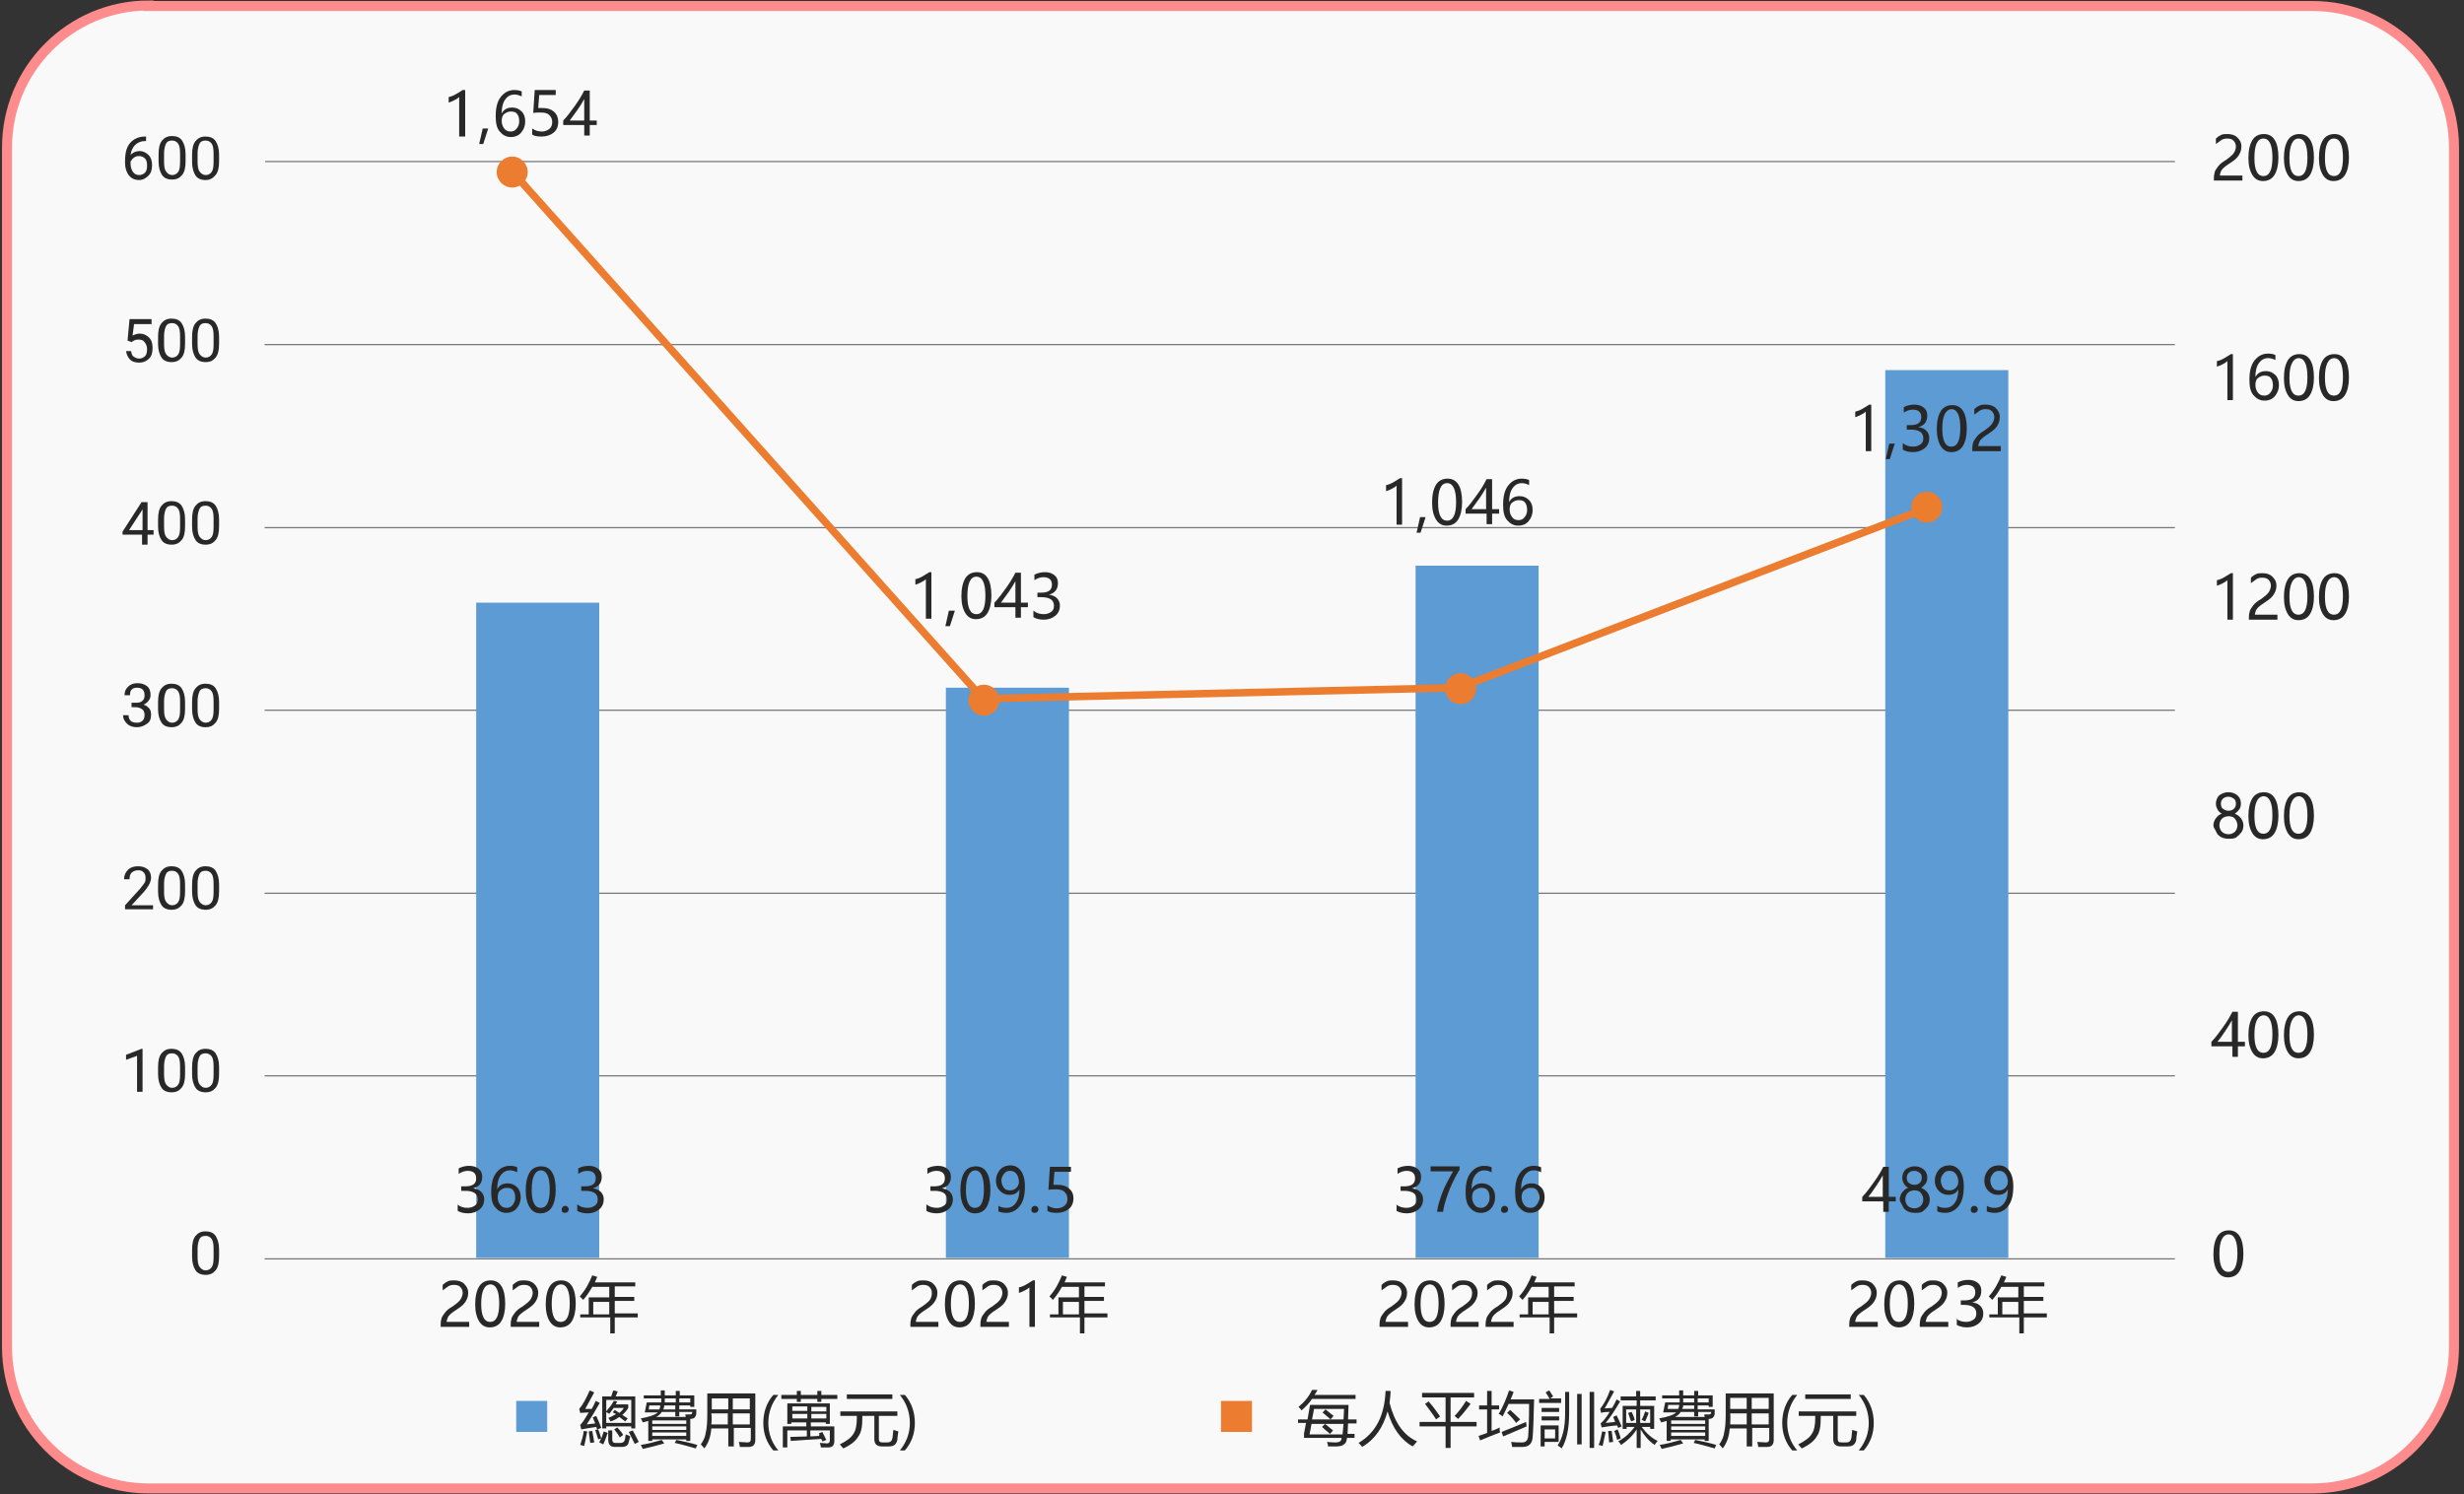 <?xml version="1.0" encoding="utf-8"?>
<!-- Generator: Adobe Illustrator 28.2.0, SVG Export Plug-In . SVG Version: 6.00 Build 0)  -->
<svg version="1.1" id="Layer_1" xmlns="http://www.w3.org/2000/svg" xmlns:xlink="http://www.w3.org/1999/xlink" x="0px" y="0px"
	 viewBox="0 0 492.6 298.8" style="enable-background:new 0 0 492.6 298.8;" xml:space="preserve">
<rect x="0" y="0" width="492.6" height="298.8" fill="#333333" stroke="none"/>
<style type="text/css">
	.st0{opacity:0.85;fill:#FFFFFF;}
	.st1{opacity:0.8;fill:#FFFFFF;}
	.st2{fill:none;stroke:#FF8C8C;stroke-width:2;}
	.st3{fill:#282829;}
	.st4{fill:#5C9BD3;}
	.st5{fill:#EC7D30;}
	.st6{fill:none;stroke:#757778;stroke-width:0.25;}
	.st7{fill:none;stroke:#EC7D30;stroke-width:1.5;}
	.st8{fill:#EB7D2F;}
</style>
<path class="st0" d="M29,1.2C13.6,1.2,2.9,13.9,1.1,27.5v244.9C2,284.2,13.6,297.5,29,297.5h434.2c15.4,0,25.1-11.7,27.8-25.1V27.5
	c0.2-11.9-12.5-26.4-27.8-26.4H29z"/>
<path class="st1" d="M29,1.2C13.6,1.2,2.9,13.9,1.1,27.5v244.9C2,284.2,13.6,297.5,29,297.5h434.2c15.4,0,25.1-11.7,27.8-25.1V27.5
	c0.2-11.9-12.5-26.4-27.8-26.4H29z"/>
<path class="st2" d="M29.7,1.1C14.1,1.1,1.4,13.8,1.4,29.5v239.8c0,15.7,12.7,28.3,28.3,28.3h432.6c15.7,0,28.3-12.7,28.3-28.3V29.5
	c0-15.7-12.7-28.3-28.3-28.3H29.7z"/>
<g>
	<path class="st3" d="M445.3,80v-7.8c-0.2,0.2-0.5,0.4-0.9,0.6s-0.8,0.4-1.2,0.5v-1.1c0.5-0.1,1-0.3,1.5-0.6s1-0.6,1.3-0.8h0.4V80
		H445.3z"/>
	<path class="st3" d="M455,72c-0.5-0.2-1-0.4-1.5-0.4c-0.8,0-1.4,0.3-1.9,1s-0.7,1.6-0.7,2.8h0c0.4-0.8,1.1-1.2,2.1-1.2
		c0.8,0,1.4,0.3,1.9,0.8s0.7,1.2,0.7,2c0,0.9-0.3,1.6-0.8,2.2s-1.2,0.9-2.1,0.9c-0.9,0-1.6-0.4-2.2-1.1s-0.8-1.7-0.8-3.1
		c0-1.6,0.3-2.9,1-3.8s1.6-1.4,2.7-1.4c0.6,0,1.2,0.1,1.5,0.3V72z M450.9,77c0,0.6,0.2,1.1,0.5,1.5s0.7,0.6,1.3,0.6
		c0.5,0,0.9-0.2,1.2-0.6s0.5-0.8,0.5-1.4c0-0.6-0.1-1.1-0.4-1.5s-0.7-0.5-1.3-0.5c-0.5,0-0.9,0.2-1.3,0.5S450.9,76.5,450.9,77z"/>
	<path class="st3" d="M456.6,75.6c0-1.6,0.3-2.8,0.8-3.6s1.3-1.2,2.3-1.2c1.9,0,2.9,1.6,2.9,4.7c0,1.5-0.3,2.7-0.8,3.5
		s-1.3,1.2-2.3,1.2c-0.9,0-1.6-0.4-2.1-1.2S456.6,77.1,456.6,75.6z M457.7,75.5c0,2.4,0.6,3.6,1.8,3.6c1.2,0,1.8-1.2,1.8-3.7
		c0-2.5-0.6-3.8-1.8-3.8C458.4,71.7,457.7,73,457.7,75.5z"/>
	<path class="st3" d="M463.6,75.6c0-1.6,0.3-2.8,0.8-3.6s1.3-1.2,2.3-1.2c1.9,0,2.9,1.6,2.9,4.7c0,1.5-0.3,2.7-0.8,3.5
		s-1.3,1.2-2.3,1.2c-0.9,0-1.6-0.4-2.1-1.2S463.6,77.1,463.6,75.6z M464.8,75.5c0,2.4,0.6,3.6,1.8,3.6c1.2,0,1.8-1.2,1.8-3.7
		c0-2.5-0.6-3.8-1.8-3.8C465.4,71.7,464.8,73,464.8,75.5z"/>
</g>
<g>
	<path class="st3" d="M91.8,27.2v-7.8c-0.2,0.2-0.5,0.4-0.9,0.6s-0.8,0.4-1.2,0.5v-1.1c0.5-0.1,1-0.3,1.5-0.6s1-0.6,1.3-0.8H93v9.3
		H91.8z"/>
	<path class="st3" d="M97.6,25.7l-1,3.1h-0.8l0.7-3.1H97.6z"/>
	<path class="st3" d="M104.4,19.3c-0.5-0.2-1-0.4-1.5-0.4c-0.8,0-1.4,0.3-1.9,1s-0.7,1.6-0.7,2.8h0c0.4-0.8,1.1-1.2,2.1-1.2
		c0.8,0,1.4,0.3,1.9,0.8s0.7,1.2,0.7,2c0,0.9-0.3,1.6-0.8,2.2s-1.2,0.9-2.1,0.9c-0.9,0-1.6-0.4-2.2-1.1s-0.8-1.7-0.8-3.1
		c0-1.6,0.3-2.9,1-3.8s1.6-1.4,2.7-1.4c0.6,0,1.2,0.1,1.5,0.3V19.3z M100.3,24.2c0,0.6,0.2,1.1,0.5,1.5s0.7,0.6,1.3,0.6
		c0.5,0,0.9-0.2,1.2-0.6s0.5-0.8,0.5-1.4c0-0.6-0.1-1.1-0.4-1.5s-0.7-0.5-1.3-0.5c-0.5,0-0.9,0.2-1.3,0.5S100.3,23.7,100.3,24.2z"/>
	<path class="st3" d="M111.6,24.4c0,0.9-0.3,1.6-0.9,2.1s-1.4,0.8-2.4,0.8c-0.9,0-1.5-0.1-1.9-0.4v-1.2c0.6,0.4,1.2,0.6,1.9,0.6
		c0.6,0,1.1-0.2,1.5-0.5s0.6-0.8,0.6-1.4s-0.2-1-0.6-1.4s-1-0.5-1.7-0.5c-0.6,0-1.1,0-1.5,0.1l0.3-4.6h4.2v1h-3.3l-0.2,2.6l0.8,0
		c1,0,1.7,0.2,2.3,0.7S111.6,23.5,111.6,24.4z"/>
	<path class="st3" d="M117.9,18.1v6h1.4v0.9h-1.4v2.1h-1.1v-2.1h-4.2v-0.9c0.8-0.8,1.5-1.8,2.3-2.9s1.4-2.1,1.9-3.1H117.9z
		 M113.9,24.1h2.9v-4.3c-0.4,0.7-0.8,1.4-1.3,2.1S114.5,23.3,113.9,24.1z"/>
</g>
<g>
	<path class="st3" d="M445.3,123.8V116c-0.2,0.2-0.5,0.4-0.9,0.6s-0.8,0.4-1.2,0.5v-1.1c0.5-0.1,1-0.3,1.5-0.6s1-0.6,1.3-0.8h0.4
		v9.3H445.3z"/>
	<path class="st3" d="M454,117.1c0-0.5-0.2-0.9-0.5-1.2s-0.7-0.4-1.3-0.4c-0.4,0-0.8,0.1-1.1,0.3s-0.7,0.5-1.1,0.8v-1.1
		c0.3-0.3,0.6-0.5,1-0.7s0.8-0.2,1.3-0.2c0.8,0,1.5,0.2,2,0.7s0.8,1,0.8,1.8c0,0.7-0.2,1.2-0.5,1.7s-0.8,1-1.6,1.5
		c-0.8,0.5-1.3,0.9-1.5,1.1s-0.4,0.4-0.5,0.7s-0.2,0.5-0.2,0.8h4.5v1h-5.7v-0.5c0-0.5,0.1-1,0.2-1.3s0.4-0.7,0.7-1.1
		s0.8-0.8,1.5-1.2c0.7-0.5,1.2-0.9,1.5-1.3S454,117.5,454,117.1z"/>
	<path class="st3" d="M456.6,119.4c0-1.6,0.3-2.8,0.8-3.6s1.3-1.2,2.3-1.2c1.9,0,2.9,1.6,2.9,4.7c0,1.5-0.3,2.7-0.8,3.5
		s-1.3,1.2-2.3,1.2c-0.9,0-1.6-0.4-2.1-1.2S456.6,120.9,456.6,119.4z M457.7,119.3c0,2.4,0.6,3.6,1.8,3.6c1.2,0,1.8-1.2,1.8-3.7
		c0-2.5-0.6-3.8-1.8-3.8C458.4,115.5,457.7,116.8,457.7,119.3z"/>
	<path class="st3" d="M463.6,119.4c0-1.6,0.3-2.8,0.8-3.6s1.3-1.2,2.3-1.2c1.9,0,2.9,1.6,2.9,4.7c0,1.5-0.3,2.7-0.8,3.5
		s-1.3,1.2-2.3,1.2c-0.9,0-1.6-0.4-2.1-1.2S463.6,120.9,463.6,119.4z M464.8,119.3c0,2.4,0.6,3.6,1.8,3.6c1.2,0,1.8-1.2,1.8-3.7
		c0-2.5-0.6-3.8-1.8-3.8C465.4,115.5,464.8,116.8,464.8,119.3z"/>
</g>
<g>
	<path class="st3" d="M442.5,165c0-0.5,0.2-1,0.5-1.4s0.7-0.8,1.2-0.9c-0.4-0.2-0.7-0.5-0.9-0.9s-0.3-0.7-0.3-1.1
		c0-0.4,0.1-0.8,0.3-1.2s0.5-0.6,0.9-0.8s0.8-0.3,1.3-0.3c0.5,0,0.9,0.1,1.3,0.3s0.7,0.5,0.9,0.8s0.3,0.8,0.3,1.2
		c0,0.4-0.1,0.8-0.3,1.1s-0.5,0.6-0.9,0.9c0.5,0.2,0.9,0.5,1.2,0.9s0.5,0.9,0.5,1.4c0,0.5-0.1,1-0.4,1.4s-0.6,0.7-1,1
		s-1,0.3-1.5,0.3c-0.6,0-1.1-0.1-1.5-0.3s-0.8-0.5-1-1S442.5,165.5,442.5,165z M443.7,165c0,0.5,0.2,1,0.5,1.3s0.8,0.5,1.3,0.5
		c0.5,0,1-0.2,1.3-0.5s0.5-0.8,0.5-1.3c0-0.5-0.2-0.9-0.5-1.3s-0.8-0.5-1.3-0.5c-0.5,0-1,0.2-1.3,0.5S443.7,164.5,443.7,165z
		 M444,160.7c0,0.4,0.1,0.8,0.4,1s0.6,0.4,1.1,0.4c0.4,0,0.8-0.1,1.1-0.4s0.4-0.6,0.4-1c0-0.4-0.1-0.8-0.4-1s-0.6-0.4-1.1-0.4
		c-0.4,0-0.8,0.1-1.1,0.4S444,160.3,444,160.7z"/>
	<path class="st3" d="M449.5,163.2c0-1.6,0.3-2.8,0.8-3.6s1.3-1.2,2.3-1.2c1.9,0,2.9,1.6,2.9,4.7c0,1.5-0.3,2.7-0.8,3.5
		s-1.3,1.2-2.3,1.2c-0.9,0-1.6-0.4-2.1-1.2S449.5,164.7,449.5,163.2z M450.7,163.1c0,2.4,0.6,3.6,1.8,3.6c1.2,0,1.8-1.2,1.8-3.7
		c0-2.5-0.6-3.8-1.8-3.8C451.3,159.3,450.7,160.6,450.7,163.1z"/>
	<path class="st3" d="M456.6,163.2c0-1.6,0.3-2.8,0.8-3.6s1.3-1.2,2.3-1.2c1.9,0,2.9,1.6,2.9,4.7c0,1.5-0.3,2.7-0.8,3.5
		s-1.3,1.2-2.3,1.2c-0.9,0-1.6-0.4-2.1-1.2S456.6,164.7,456.6,163.2z M457.7,163.1c0,2.4,0.6,3.6,1.8,3.6c1.2,0,1.8-1.2,1.8-3.7
		c0-2.5-0.6-3.8-1.8-3.8C458.4,159.3,457.7,160.6,457.7,163.1z"/>
</g>
<g>
	<path class="st3" d="M447.4,202.3v6h1.4v0.9h-1.4v2.1h-1.1v-2.1h-4.2v-0.9c0.8-0.8,1.5-1.8,2.3-2.9s1.4-2.1,1.9-3.1H447.4z
		 M443.3,208.3h2.9v-4.3c-0.4,0.7-0.8,1.4-1.3,2.1S444,207.5,443.3,208.3z"/>
	<path class="st3" d="M449.5,207c0-1.6,0.3-2.8,0.8-3.6s1.3-1.2,2.3-1.2c1.9,0,2.9,1.6,2.9,4.7c0,1.5-0.3,2.7-0.8,3.5
		s-1.3,1.2-2.3,1.2c-0.9,0-1.6-0.4-2.1-1.2S449.5,208.5,449.5,207z M450.7,206.9c0,2.4,0.6,3.6,1.8,3.6c1.2,0,1.8-1.2,1.8-3.7
		c0-2.5-0.6-3.8-1.8-3.8C451.3,203.1,450.7,204.4,450.7,206.9z"/>
	<path class="st3" d="M456.6,207c0-1.6,0.3-2.8,0.8-3.6s1.3-1.2,2.3-1.2c1.9,0,2.9,1.6,2.9,4.7c0,1.5-0.3,2.7-0.8,3.5
		s-1.3,1.2-2.3,1.2c-0.9,0-1.6-0.4-2.1-1.2S456.6,208.5,456.6,207z M457.7,206.9c0,2.4,0.6,3.6,1.8,3.6c1.2,0,1.8-1.2,1.8-3.7
		c0-2.5-0.6-3.8-1.8-3.8C458.4,203.1,457.7,204.4,457.7,206.9z"/>
</g>
<g>
	<path class="st3" d="M442.5,250.8c0-1.6,0.3-2.8,0.8-3.6s1.3-1.2,2.3-1.2c1.9,0,2.9,1.6,2.9,4.7c0,1.5-0.3,2.7-0.8,3.5
		s-1.3,1.2-2.3,1.2c-0.9,0-1.6-0.4-2.1-1.2S442.5,252.3,442.5,250.8z M443.7,250.7c0,2.4,0.6,3.6,1.8,3.6c1.2,0,1.8-1.2,1.8-3.7
		c0-2.5-0.6-3.8-1.8-3.8C444.3,246.9,443.7,248.2,443.7,250.7z"/>
</g>
<rect x="103.2" y="280.1" class="st4" width="6.2" height="6.2"/>
<g>
	<path class="st3" d="M117,281.7c0.4,0,0.8,0,1.3,0c0.3-0.5,0.5-1,0.8-1.6l0.8,0.4c-0.9,1.6-1.8,3.1-2.6,4.3
		c0.5-0.1,1.1-0.1,1.7-0.2c-0.2-0.4-0.3-0.8-0.5-1.2l0.7-0.3c0.4,0.8,0.7,1.6,1,2.4l-0.8,0.3c-0.1-0.2-0.1-0.3-0.2-0.5
		c-1.4,0.2-2.4,0.4-3,0.5l-0.2-0.9c0.5-0.5,1-1.3,1.7-2.5c-0.6,0-1.2,0.1-1.7,0.1l-0.2-0.8c0.7-0.8,1.4-2.1,2.1-3.7l0.9,0.4
		C118.1,279.7,117.5,280.8,117,281.7z M117.4,286.2c-0.2,1-0.4,1.9-0.6,2.9l-0.8-0.2c0.3-0.9,0.6-1.8,0.7-2.8L117.4,286.2z
		 M118.4,286.1c0.2,1,0.3,1.8,0.4,2.3l-0.8,0.1c-0.1-0.7-0.2-1.5-0.3-2.3L118.4,286.1z M119.6,285.8c0.2,0.5,0.4,1.1,0.6,1.8
		c0.2-0.4,0.3-0.9,0.5-1.4l0.8,0.3c-0.3,0.9-0.6,1.6-0.9,2.3c-0.3-0.2-0.6-0.3-0.8-0.4c0.1-0.2,0.2-0.5,0.4-0.8l-0.6,0.2
		c-0.2-0.6-0.4-1.3-0.6-1.9L119.6,285.8z M120.4,279.2h1.8c0.1-0.4,0.3-0.8,0.4-1.2l0.9,0.2c-0.1,0.3-0.3,0.7-0.4,1h3.9v6.4h-0.8
		v-0.4h-5v0.4h-0.8V279.2z M126.2,279.9h-5v4.6h5V279.9z M122.5,282.4l0.4-0.5c0.3,0.2,0.6,0.4,0.9,0.6c0.4-0.3,0.7-0.6,0.9-1h-2
		c-0.3,0.4-0.6,0.8-0.9,1.2c-0.2-0.2-0.5-0.3-0.7-0.4c0.6-0.7,1.2-1.4,1.6-2.2l0.7,0.1c-0.1,0.2-0.2,0.4-0.3,0.6h2.5v0.7
		c-0.3,0.5-0.7,1-1.2,1.4c0.4,0.2,0.7,0.5,1.1,0.7l-0.5,0.6c-0.4-0.3-0.8-0.6-1.2-0.9c-0.5,0.4-1.1,0.7-1.7,0.9
		c-0.2-0.2-0.3-0.5-0.5-0.7c0.6-0.2,1.1-0.5,1.6-0.8C123,282.7,122.8,282.5,122.5,282.4z M121.6,286h0.8v1.8c0,0.5,0.2,0.7,0.6,0.7
		h1c0.5,0,0.8-0.2,0.9-0.6c0.1-0.3,0.1-0.7,0.2-1.1c0.3,0.1,0.6,0.2,0.9,0.4c-0.1,0.4-0.2,0.8-0.3,1.1c-0.1,0.7-0.6,1-1.4,1h-1.4
		c-0.9,0-1.3-0.5-1.3-1.5V286z M122.8,285.8l0.6-0.4c0.5,0.5,0.9,1,1.2,1.5l-0.7,0.5C123.6,286.8,123.2,286.3,122.8,285.8z
		 M125.7,286.3l0.8-0.3c0.5,0.9,0.9,1.7,1.2,2.3l-0.8,0.4C126.6,288.1,126.2,287.3,125.7,286.3z"/>
	<path class="st3" d="M128.6,279h3.5c0-0.3,0-0.6,0-1h0.8c0,0.3,0,0.7,0,1h2.2v-0.9h0.8v0.9h2.9v2.3H138V281h-2.2v0.8h3.4
		c0,0.3,0,0.6,0,0.9c-0.1,0.6-0.4,1-1.2,1v4.4h-0.8v-0.3h-6.8v0.3h-0.8v-4c-0.3,0.1-0.7,0.2-1.1,0.3c-0.1-0.3-0.3-0.6-0.4-0.8
		c1.7-0.3,2.9-0.7,3.4-1.2h-2.6l0.4-2h2.9c0-0.2,0-0.5,0-0.8h-3.5V279z M132.3,287.9l0.5,0.7c-1.4,0.4-2.9,0.8-4.3,1.1
		c-0.1-0.2-0.2-0.5-0.4-0.8C129.5,288.7,130.9,288.3,132.3,287.9z M129.7,281.8h2.1c0.1-0.2,0.2-0.5,0.2-0.8h-2.2L129.7,281.8z
		 M137.2,284h-6.8v0.7h6.8V284z M130.4,285.9h6.8v-0.7h-6.8V285.9z M130.4,287.1h6.8v-0.7h-6.8V287.1z M137,282.8c0.3,0,0.6,0,1,0
		c0.3,0,0.4-0.2,0.4-0.5h-2.6v0.9H135v-0.9h-2.7c-0.2,0.4-0.6,0.7-1.1,1h5.9C137.1,283.2,137,283,137,282.8z M132.6,281.8h2.4V281
		h-2.2C132.8,281.3,132.7,281.5,132.6,281.8z M132.9,279.6c0,0.2,0,0.5,0,0.8h2.2v-0.8H132.9z M134.9,288.5l0.3-0.6
		c1.5,0.3,2.9,0.6,4.2,1l-0.3,0.7C137.7,289.2,136.3,288.8,134.9,288.5z M138,279.6h-2.2v0.8h2.2V279.6z"/>
	<path class="st3" d="M145.6,289.3v-3.7h-3.4c-0.1,1.6-0.6,3-1.4,4c-0.2-0.3-0.4-0.5-0.7-0.8c0.5-0.7,0.9-1.5,1-2.4
		c0.2-0.8,0.3-2,0.3-3.6v-4.2h9.6v9.3c0,0.9-0.4,1.4-1.3,1.4c-0.5,0-1.1,0-1.8,0c0-0.3-0.1-0.6-0.2-1c0.7,0,1.2,0.1,1.7,0.1
		c0.5,0,0.7-0.2,0.7-0.7v-2.2h-3.4v3.7H145.6z M142.2,284.8h3.3v-2.2h-3.3C142.3,283.3,142.3,284.1,142.2,284.8z M142.3,279.6v2.2
		h3.3v-2.2H142.3z M149.9,279.6h-3.4v2.2h3.4V279.6z M146.5,284.8h3.4v-2.2h-3.4V284.8z"/>
	<path class="st3" d="M154.6,290c-1.3-1.5-2-3.3-2-5.5s0.7-4.1,2-5.6h1c-1.3,1.6-2,3.5-2,5.6c0,2.1,0.7,4,2,5.5H154.6z"/>
	<path class="st3" d="M163.4,278.1h0.8v0.8h3.2v0.8h-3.2v0.6h-0.8v-0.6h-3.3v0.6h-0.8v-0.6h-3.1v-0.8h3.1v-0.8h0.8v0.8h3.3V278.1z
		 M163.7,286.6l0.7-0.3c0.2,0.4,0.5,1,0.8,1.6l-0.8,0.3c-0.1-0.2-0.1-0.3-0.2-0.5c-2.2,0.1-4.2,0.3-6.1,0.4l-0.1-0.8
		c1.1,0,2.2-0.1,3.3-0.1V286h-3.9v3.4h-0.9v-4.2h4.7v-0.8h-3v0.3h-0.8v-4.1h8.5v4.1h-0.8v-0.3h-3v0.8h4.7v2.9c0,0.9-0.4,1.3-1.2,1.3
		c-0.4,0-0.9,0-1.5,0c0-0.3-0.1-0.6-0.2-0.9c0.6,0,1,0.1,1.4,0.1c0.4,0,0.6-0.2,0.6-0.6v-2h-3.9v1.2c0.6,0,1.2-0.1,1.7-0.1
		C163.9,286.9,163.8,286.7,163.7,286.6z M158.4,282.1h3v-0.9h-3V282.1z M158.4,283.6h3v-0.9h-3V283.6z M165.2,281.3h-3v0.9h3V281.3z
		 M162.2,283.6h3v-0.9h-3V283.6z"/>
	<path class="st3" d="M168.1,282.2h11.3v0.9h-3.7v4.6c0,0.5,0.2,0.7,0.7,0.7h1c0.6,0,0.9-0.3,1-0.8c0.1-0.4,0.1-1,0.2-1.7
		c0.3,0.1,0.7,0.2,1,0.3c-0.1,0.7-0.2,1.2-0.2,1.7c-0.2,0.9-0.7,1.3-1.7,1.3h-1.4c-1,0-1.5-0.5-1.5-1.4v-4.7h-2.4v0.4
		c0,1.7-0.2,2.9-0.8,3.7c-0.5,0.9-1.5,1.7-3,2.4c-0.3-0.3-0.5-0.6-0.7-0.8c1.4-0.7,2.3-1.4,2.7-2.1c0.5-0.7,0.7-1.8,0.7-3.2v-0.4
		h-3.3V282.2z M169.3,278.8h9.1v0.9h-9.1V278.8z"/>
	<path class="st3" d="M179.9,290c1.3-1.6,2-3.4,2-5.5c0-2.1-0.7-4-2-5.6h1c1.3,1.5,2,3.4,2,5.6s-0.7,4-2,5.5H179.9z"/>
</g>
<rect x="244.1" y="280.1" class="st5" width="6.2" height="6.2"/>
<g>
	<path class="st3" d="M259.6,281.3c1.2-1,2.1-2.1,2.7-3.4h1.1c-0.2,0.4-0.4,0.7-0.6,1h8.2v0.8h-8.7c-0.6,0.9-1.3,1.6-2.1,2.3
		C260.1,281.8,259.9,281.6,259.6,281.3z M259.7,283.8h1.7l0.5-2.9h7.7c0,1-0.1,2-0.1,2.9h1.7v0.8h-1.7c0,0.8-0.1,1.5-0.1,2.1h1.4
		v0.8h-1.5c-0.1,0.6-0.2,1-0.5,1.2c-0.3,0.3-0.8,0.5-1.6,0.5c-0.4,0-1,0-1.7,0c0-0.3-0.1-0.6-0.2-0.9c0.8,0.1,1.4,0.1,1.7,0.1
		c0.5,0,0.8-0.1,1-0.3c0.1-0.1,0.2-0.3,0.2-0.6h-7.5v-0.9l0.4-2.1h-1.6V283.8z M268.6,284.7h-6.4l-0.4,2.1h6.6
		C268.5,286.1,268.5,285.4,268.6,284.7z M268.7,281.7h-6l-0.4,2.1h6.3C268.6,283.1,268.7,282.4,268.7,281.7z M264.3,285.3l0.6-0.6
		c0.6,0.5,1.1,0.9,1.6,1.3l-0.6,0.7C265.2,286.1,264.7,285.7,264.3,285.3z M264.4,282.4l0.6-0.6c0.6,0.5,1.1,0.9,1.6,1.3l-0.6,0.7
		C265.4,283.3,264.9,282.8,264.4,282.4z"/>
	<path class="st3" d="M271.6,288.5c3.4-2,5.2-5.4,5.4-10.4h1c0,0.8-0.1,1.6-0.2,2.4c1,3.9,2.8,6.5,5.5,7.7c-0.3,0.4-0.6,0.7-0.9,1
		c-2.3-1.3-4-3.6-5-7c-0.9,3.2-2.5,5.6-5.1,7.1C272.2,289.1,271.9,288.8,271.6,288.5z"/>
	<path class="st3" d="M283.8,284.3h5.2v-4.9h-4.7v-0.9h10.4v0.9h-4.7v4.9h5.2v0.9h-5.2v4.3h-1v-4.3h-5.2V284.3z M284.9,280.7
		l0.7-0.5c0.9,1,1.6,2,2.3,3l-0.8,0.6C286.5,282.8,285.7,281.8,284.9,280.7z M290.8,283.1c0.9-0.9,1.6-1.9,2.3-3l0.9,0.6
		c-0.9,1.2-1.7,2.2-2.5,3L290.8,283.1z"/>
	<path class="st3" d="M295.6,287.1c0.6-0.2,1.2-0.4,1.7-0.6v-4.7h-1.6V281h1.6v-2.9h0.9v2.9h1.5v0.8h-1.5v4.3
		c0.6-0.2,1.1-0.4,1.6-0.7c0,0.4,0,0.7,0.1,1c-1.3,0.5-2.6,1-4,1.6L295.6,287.1z M299.6,282.7c0.9-1.4,1.5-3,2.1-4.7l0.9,0.3
		c-0.2,0.5-0.4,1.1-0.6,1.5h4.7c-0.1,4.1-0.2,6.6-0.3,7.6c-0.1,1.2-0.7,1.9-2,1.9c-0.8,0-1.5,0-2.1,0c0-0.3-0.1-0.6-0.2-1h0
		c0.8,0.1,1.5,0.1,2.2,0.1c0.7,0,1.1-0.4,1.2-1.1c0.1-1.3,0.2-3.5,0.2-6.6h-4.1c-0.4,0.9-0.8,1.7-1.2,2.5
		C300.2,283,299.9,282.8,299.6,282.7z M300.2,286.3c1.6-0.6,3.2-1.3,4.9-2c0,0.4,0.1,0.7,0.1,0.9c-1.4,0.6-3,1.3-4.7,2L300.2,286.3z
		 M301.3,282.5l0.6-0.6c0.7,0.6,1.3,1.2,2,1.9l-0.8,0.7C302.6,283.8,302,283.1,301.3,282.5z"/>
	<path class="st3" d="M312.1,280.5h-4.4v-0.8h2.1c-0.3-0.6-0.6-1-0.8-1.3l0.7-0.4c0.2,0.2,0.4,0.6,0.8,1.2l-0.6,0.4h2.2V280.5z
		 M311.7,288.3h-2.9v0.9h-0.8V285h3.6V288.3z M311.7,282.3h-3.5v-0.8h3.5V282.3z M311.7,284h-3.5v-0.8h3.5V284z M310.9,285.8h-2.1
		v1.8h2.1V285.8z M312.8,278.3h0.9v4.3c0,3-0.5,5.4-1.5,7c-0.2-0.2-0.5-0.4-0.8-0.6c1-1.5,1.5-3.6,1.5-6.4V278.3z M315.3,278.7h0.9
		v10.1h-0.9V278.7z M317.8,278.3h0.9v11.2h-0.9V278.3z"/>
	<path class="st3" d="M321,286.3c-0.2,1-0.4,1.9-0.6,2.8l-0.8-0.2c0.3-0.7,0.5-1.6,0.7-2.7L321,286.3z M321,284.5
		c0.7-0.1,1.3-0.1,1.9-0.2c-0.1-0.3-0.3-0.7-0.4-1l0.7-0.3c0.4,0.8,0.7,1.5,1,2.2l-0.7,0.3l-0.2-0.5c-1.4,0.1-2.4,0.3-3.1,0.4
		l-0.2-0.8c0.6-0.5,1.2-1.3,1.8-2.3c-0.9,0-1.5,0.1-1.7,0.2l-0.2-0.8c0.7-0.9,1.4-2.1,2-3.8l0.8,0.3c-0.8,1.4-1.4,2.6-1.9,3.4
		c0.5,0,1-0.1,1.5-0.1c0.3-0.5,0.6-1.1,0.9-1.7l0.7,0.4C322.9,281.9,322,283.3,321,284.5z M322.2,286.1c0.1,0.8,0.2,1.5,0.3,2.2
		l-0.8,0.1c-0.1-0.8-0.1-1.6-0.2-2.3L322.2,286.1z M323.4,285.8c0.1,0.3,0.4,0.9,0.6,1.8l-0.7,0.3c-0.1-0.5-0.3-1.2-0.6-1.8
		L323.4,285.8z M331.4,288.1c-0.2,0.2-0.4,0.5-0.6,0.8c-1.2-0.8-2.1-1.9-2.8-3.1v3.7h-0.8v-3.7c-0.8,1.3-1.9,2.3-3.1,3.1
		c-0.2-0.3-0.4-0.6-0.6-0.7c1.3-0.7,2.4-1.7,3.3-2.9h-1.6v0.4h-0.8v-4.6h2.8V280H324v-0.8h3.1v-1.1h0.8v1.1h3.1v0.8h-3.1v1.1h2.8
		v4.6h-0.8v-0.4h-1.7C329.1,286.5,330.1,287.5,331.4,288.1z M325.1,284.5h2v-2.7h-2V284.5z M325.5,282.5l0.7-0.2
		c0.3,0.6,0.5,1.1,0.6,1.6l-0.7,0.3C325.8,283.5,325.7,283,325.5,282.5z M329.9,281.8h-2v2.7h2V281.8z M329.6,282.5
		c-0.2,0.5-0.4,1.1-0.7,1.7l-0.7-0.3c0.3-0.6,0.5-1.1,0.7-1.7L329.6,282.5z"/>
	<path class="st3" d="M332.2,279h3.5c0-0.3,0-0.6,0-1h0.8c0,0.3,0,0.7,0,1h2.2v-0.9h0.8v0.9h2.9v2.3h-0.8V281h-2.2v0.8h3.4
		c0,0.3,0,0.6,0,0.9c-0.1,0.6-0.4,1-1.2,1v4.4h-0.8v-0.3h-6.8v0.3h-0.8v-4c-0.3,0.1-0.7,0.2-1.1,0.3c-0.1-0.3-0.3-0.6-0.4-0.8
		c1.7-0.3,2.9-0.7,3.4-1.2h-2.6l0.4-2h2.9c0-0.2,0-0.5,0-0.8h-3.5V279z M336,287.9l0.5,0.7c-1.4,0.4-2.9,0.8-4.3,1.1
		c-0.1-0.2-0.2-0.5-0.4-0.8C333.2,288.7,334.6,288.3,336,287.9z M333.4,281.7h2.1c0.1-0.2,0.2-0.5,0.2-0.8h-2.2L333.4,281.7z
		 M340.9,284h-6.8v0.7h6.8V284z M334.1,285.9h6.8v-0.7h-6.8V285.9z M334.1,287.1h6.8v-0.7h-6.8V287.1z M340.7,282.8c0.3,0,0.6,0,1,0
		c0.3,0,0.4-0.2,0.4-0.5h-2.6v0.9h-0.8v-0.9H336c-0.2,0.4-0.6,0.7-1.1,1h5.9C340.8,283.2,340.7,283,340.7,282.8z M336.3,281.7h2.4
		V281h-2.2C336.5,281.3,336.4,281.5,336.3,281.7z M336.5,279.6c0,0.2,0,0.5,0,0.8h2.2v-0.8H336.5z M338.6,288.5l0.3-0.6
		c1.5,0.3,2.9,0.6,4.2,1l-0.3,0.7C341.4,289.2,340,288.8,338.6,288.5z M341.6,279.6h-2.2v0.8h2.2V279.6z"/>
	<path class="st3" d="M349.2,289.3v-3.7h-3.4c-0.1,1.6-0.6,3-1.4,4c-0.2-0.3-0.4-0.5-0.7-0.8c0.5-0.7,0.9-1.5,1-2.4
		c0.2-0.8,0.3-2,0.3-3.6v-4.2h9.6v9.3c0,0.9-0.4,1.4-1.3,1.4c-0.5,0-1.1,0-1.8,0c0-0.3-0.1-0.6-0.2-1c0.7,0,1.2,0.1,1.7,0.1
		c0.5,0,0.7-0.2,0.7-0.7v-2.2h-3.4v3.7H349.2z M345.9,284.8h3.3v-2.2h-3.3C346,283.3,345.9,284.1,345.9,284.8z M345.9,279.5v2.2h3.3
		v-2.2H345.9z M353.6,279.5h-3.4v2.2h3.4V279.5z M350.2,284.8h3.4v-2.2h-3.4V284.8z"/>
	<path class="st3" d="M358.3,290c-1.3-1.5-2-3.3-2-5.5s0.7-4.1,2-5.6h1c-1.3,1.6-2,3.5-2,5.6c0,2.1,0.7,4,2,5.5H358.3z"/>
	<path class="st3" d="M359.8,282.2h11.3v0.9h-3.7v4.6c0,0.5,0.2,0.7,0.7,0.7h1c0.6,0,0.9-0.3,1-0.8c0.1-0.4,0.1-1,0.2-1.7
		c0.3,0.1,0.7,0.2,1,0.3c-0.1,0.7-0.2,1.2-0.2,1.7c-0.2,0.9-0.7,1.3-1.7,1.3h-1.4c-1,0-1.5-0.5-1.5-1.4v-4.7H364v0.4
		c0,1.7-0.2,2.9-0.8,3.7c-0.5,0.9-1.5,1.7-3,2.4c-0.3-0.3-0.5-0.6-0.7-0.8c1.4-0.7,2.3-1.4,2.7-2.1c0.5-0.7,0.7-1.8,0.7-3.2v-0.4
		h-3.3V282.2z M360.9,278.8h9.1v0.9h-9.1V278.8z"/>
	<path class="st3" d="M371.6,290c1.3-1.6,2-3.4,2-5.5c0-2.1-0.7-4-2-5.6h1c1.3,1.5,2,3.4,2,5.6s-0.7,4-2,5.5H371.6z"/>
</g>
<g>
	<path class="st3" d="M29.2,27.3v0.9H29c-0.8,0-1.5,0.3-2,0.8s-0.8,1.2-0.9,2c0.4-0.5,1.1-0.8,1.8-0.8c0.7,0,1.3,0.3,1.8,0.8
		s0.7,1.2,0.7,2c0,0.9-0.2,1.6-0.7,2.1S28.6,36,27.8,36c-0.8,0-1.5-0.3-2-0.9S25,33.6,25,32.6v-0.4c0-1.6,0.3-2.8,1-3.6
		s1.7-1.3,3-1.3H29.2z M27.8,31.2c-0.4,0-0.7,0.1-1,0.3s-0.5,0.5-0.7,0.8v0.4c0,0.7,0.2,1.3,0.5,1.7s0.7,0.6,1.2,0.6
		c0.5,0,0.9-0.2,1.2-0.5s0.4-0.8,0.4-1.4c0-0.6-0.1-1.1-0.4-1.4S28.3,31.2,27.8,31.2z"/>
	<path class="st3" d="M37.1,32.2c0,1.3-0.2,2.2-0.7,2.8s-1.1,0.9-2,0.9c-0.9,0-1.6-0.3-2-0.9s-0.7-1.5-0.7-2.7v-1.4
		c0-1.3,0.2-2.2,0.7-2.8s1.1-0.9,2-0.9c0.9,0,1.6,0.3,2,0.9s0.7,1.5,0.7,2.7V32.2z M36,30.7c0-0.9-0.1-1.6-0.4-2s-0.7-0.6-1.2-0.6
		c-0.6,0-1,0.2-1.2,0.6s-0.4,1.1-0.4,1.9v1.7c0,0.9,0.1,1.6,0.4,2s0.7,0.7,1.2,0.7c0.5,0,0.9-0.2,1.2-0.6s0.4-1.1,0.4-2V30.7z"/>
	<path class="st3" d="M43.8,32.2c0,1.3-0.2,2.2-0.7,2.8S42,36,41.1,36c-0.9,0-1.6-0.3-2-0.9s-0.7-1.5-0.7-2.7v-1.4
		c0-1.3,0.2-2.2,0.7-2.8s1.1-0.9,2-0.9c0.9,0,1.6,0.3,2,0.9s0.7,1.5,0.7,2.7V32.2z M42.7,30.7c0-0.9-0.1-1.6-0.4-2s-0.7-0.6-1.2-0.6
		c-0.6,0-1,0.2-1.2,0.6s-0.4,1.1-0.4,1.9v1.7c0,0.9,0.1,1.6,0.4,2s0.7,0.7,1.2,0.7c0.5,0,0.9-0.2,1.2-0.6s0.4-1.1,0.4-2V30.7z"/>
</g>
<line class="st6" x1="53" y1="32.3" x2="434.8" y2="32.3"/>
<line class="st6" x1="52.9" y1="105.5" x2="434.8" y2="105.5"/>
<line class="st6" x1="52.9" y1="68.9" x2="434.8" y2="68.9"/>
<line class="st6" x1="52.9" y1="142" x2="434.8" y2="142"/>
<line class="st6" x1="52.9" y1="178.6" x2="434.8" y2="178.6"/>
<line class="st6" x1="52.9" y1="215.1" x2="434.8" y2="215.1"/>
<line class="st6" x1="52.9" y1="251.7" x2="434.8" y2="251.7"/>
<rect x="95.2" y="120.5" class="st4" width="24.6" height="131"/>
<rect x="189.1" y="137.5" class="st4" width="24.6" height="114"/>
<rect x="376.9" y="74" class="st4" width="24.6" height="177.5"/>
<rect x="283" y="113.1" class="st4" width="24.6" height="138.4"/>
<g>
	<path class="st5" d="M102.4,37.5c1.7,0,3.1-1.4,3.1-3.1c0-1.7-1.4-3.1-3.1-3.1c-1.7,0-3.1,1.4-3.1,3.1
		C99.3,36.1,100.7,37.5,102.4,37.5"/>
	<path class="st5" d="M196.7,143.1c1.7,0,3.1-1.4,3.1-3.1c0-1.7-1.4-3.1-3.1-3.1c-1.7,0-3.1,1.4-3.1,3.1
		C193.6,141.7,195,143.1,196.7,143.1"/>
	<path class="st5" d="M292,140.8c1.7,0,3.1-1.4,3.1-3.1s-1.4-3.1-3.1-3.1c-1.7,0-3.1,1.4-3.1,3.1S290.3,140.8,292,140.8"/>
</g>
<polyline class="st7" points="102.4,34.3 196.5,139.7 291.7,137.5 384.7,101.8 "/>
<g>
	<path class="st3" d="M26.5,140.5h0.8c0.5,0,0.9-0.1,1.2-0.4s0.4-0.6,0.4-1.1c0-1-0.5-1.5-1.5-1.5c-0.5,0-0.8,0.1-1.1,0.4
		S26,138.6,26,139h-1.1c0-0.7,0.2-1.2,0.7-1.7s1.1-0.7,1.9-0.7c0.8,0,1.4,0.2,1.9,0.6s0.7,1,0.7,1.8c0,0.4-0.1,0.7-0.4,1.1
		s-0.6,0.6-1,0.8c0.5,0.1,0.8,0.4,1.1,0.7s0.4,0.8,0.4,1.3c0,0.8-0.2,1.4-0.8,1.8s-1.2,0.7-2,0.7s-1.5-0.2-2-0.7s-0.8-1-0.8-1.7h1.1
		c0,0.4,0.1,0.8,0.4,1.1s0.7,0.4,1.2,0.4c0.5,0,0.9-0.1,1.2-0.4s0.4-0.7,0.4-1.2c0-0.5-0.2-0.9-0.5-1.1s-0.7-0.4-1.3-0.4h-0.8V140.5
		z"/>
	<path class="st3" d="M37,141.7c0,1.3-0.2,2.2-0.7,2.8s-1.1,0.9-2,0.9c-0.9,0-1.6-0.3-2-0.9s-0.7-1.5-0.7-2.7v-1.4
		c0-1.3,0.2-2.2,0.7-2.8s1.1-0.9,2-0.9c0.9,0,1.6,0.3,2,0.9s0.7,1.5,0.7,2.7V141.7z M36,140.2c0-0.9-0.1-1.6-0.4-2s-0.7-0.6-1.2-0.6
		c-0.6,0-1,0.2-1.2,0.6s-0.4,1.1-0.4,1.9v1.7c0,0.9,0.1,1.6,0.4,2s0.7,0.7,1.2,0.7c0.5,0,0.9-0.2,1.2-0.6s0.4-1.1,0.4-2V140.2z"/>
	<path class="st3" d="M43.8,141.7c0,1.3-0.2,2.2-0.7,2.8s-1.1,0.9-2,0.9c-0.9,0-1.6-0.3-2-0.9s-0.7-1.5-0.7-2.7v-1.4
		c0-1.3,0.2-2.2,0.7-2.8s1.1-0.9,2-0.9c0.9,0,1.6,0.3,2,0.9s0.7,1.5,0.7,2.7V141.7z M42.7,140.2c0-0.9-0.1-1.6-0.4-2
		s-0.7-0.6-1.2-0.6c-0.6,0-1,0.2-1.2,0.6s-0.4,1.1-0.4,1.9v1.7c0,0.9,0.1,1.6,0.4,2s0.7,0.7,1.2,0.7c0.5,0,0.9-0.2,1.2-0.6
		s0.4-1.1,0.4-2V140.2z"/>
</g>
<g>
	<path class="st3" d="M29.5,106h1.2v0.9h-1.2v2h-1.1v-2h-3.9v-0.6l3.8-5.9h1.2V106z M25.8,106h2.7v-4.2l-0.1,0.2L25.8,106z"/>
	<path class="st3" d="M37,105.2c0,1.3-0.2,2.2-0.7,2.8s-1.1,0.9-2,0.9c-0.9,0-1.6-0.3-2-0.9s-0.7-1.5-0.7-2.7v-1.4
		c0-1.3,0.2-2.2,0.7-2.8s1.1-0.9,2-0.9c0.9,0,1.6,0.3,2,0.9s0.7,1.5,0.7,2.7V105.2z M36,103.7c0-0.9-0.1-1.6-0.4-2s-0.7-0.6-1.2-0.6
		c-0.6,0-1,0.2-1.2,0.6s-0.4,1.1-0.4,1.9v1.7c0,0.9,0.1,1.6,0.4,2s0.7,0.7,1.2,0.7c0.5,0,0.9-0.2,1.2-0.6s0.4-1.1,0.4-2V103.7z"/>
	<path class="st3" d="M43.8,105.2c0,1.3-0.2,2.2-0.7,2.8s-1.1,0.9-2,0.9c-0.9,0-1.6-0.3-2-0.9s-0.7-1.5-0.7-2.7v-1.4
		c0-1.3,0.2-2.2,0.7-2.8s1.1-0.9,2-0.9c0.9,0,1.6,0.3,2,0.9s0.7,1.5,0.7,2.7V105.2z M42.7,103.7c0-0.9-0.1-1.6-0.4-2
		s-0.7-0.6-1.2-0.6c-0.6,0-1,0.2-1.2,0.6s-0.4,1.1-0.4,1.9v1.7c0,0.9,0.1,1.6,0.4,2s0.7,0.7,1.2,0.7c0.5,0,0.9-0.2,1.2-0.6
		s0.4-1.1,0.4-2V103.7z"/>
</g>
<g>
	<path class="st3" d="M25.5,68.1l0.4-4.3h4.4v1h-3.5l-0.3,2.3c0.4-0.2,0.9-0.4,1.4-0.4c0.8,0,1.4,0.3,1.9,0.8s0.7,1.2,0.7,2.1
		c0,0.9-0.2,1.6-0.7,2.1s-1.1,0.8-2,0.8c-0.8,0-1.4-0.2-1.8-0.6s-0.7-1-0.8-1.7h1c0.1,0.5,0.2,0.9,0.5,1.1s0.7,0.4,1.1,0.4
		c0.5,0,0.9-0.2,1.2-0.5s0.4-0.8,0.4-1.4c0-0.6-0.2-1-0.5-1.4s-0.7-0.5-1.2-0.5c-0.5,0-0.8,0.1-1.1,0.3l-0.3,0.2L25.5,68.1z"/>
	<path class="st3" d="M37,68.7c0,1.3-0.2,2.2-0.7,2.8s-1.1,0.9-2,0.9c-0.9,0-1.6-0.3-2-0.9s-0.7-1.5-0.7-2.7v-1.4
		c0-1.3,0.2-2.2,0.7-2.8s1.1-0.9,2-0.9c0.9,0,1.6,0.3,2,0.9s0.7,1.5,0.7,2.7V68.7z M36,67.2c0-0.9-0.1-1.6-0.4-2s-0.7-0.6-1.2-0.6
		c-0.6,0-1,0.2-1.2,0.6s-0.4,1.1-0.4,1.9v1.7c0,0.9,0.1,1.6,0.4,2s0.7,0.7,1.2,0.7c0.5,0,0.9-0.2,1.2-0.6s0.4-1.1,0.4-2V67.2z"/>
	<path class="st3" d="M43.8,68.7c0,1.3-0.2,2.2-0.7,2.8s-1.1,0.9-2,0.9c-0.9,0-1.6-0.3-2-0.9s-0.7-1.5-0.7-2.7v-1.4
		c0-1.3,0.2-2.2,0.7-2.8s1.1-0.9,2-0.9c0.9,0,1.6,0.3,2,0.9s0.7,1.5,0.7,2.7V68.7z M42.7,67.2c0-0.9-0.1-1.6-0.4-2s-0.7-0.6-1.2-0.6
		c-0.6,0-1,0.2-1.2,0.6s-0.4,1.1-0.4,1.9v1.7c0,0.9,0.1,1.6,0.4,2s0.7,0.7,1.2,0.7c0.5,0,0.9-0.2,1.2-0.6s0.4-1.1,0.4-2V67.2z"/>
</g>
<g>
	<path class="st3" d="M28.5,218.3h-1.1v-7.2l-2.2,0.8v-1l3.1-1.2h0.2V218.3z"/>
	<path class="st3" d="M37,214.7c0,1.3-0.2,2.2-0.7,2.8s-1.1,0.9-2,0.9c-0.9,0-1.6-0.3-2-0.9s-0.7-1.5-0.7-2.7v-1.4
		c0-1.3,0.2-2.2,0.7-2.8s1.1-0.9,2-0.9c0.9,0,1.6,0.3,2,0.9s0.7,1.5,0.7,2.7V214.7z M36,213.2c0-0.9-0.1-1.6-0.4-2s-0.7-0.6-1.2-0.6
		c-0.6,0-1,0.2-1.2,0.6s-0.4,1.1-0.4,1.9v1.7c0,0.9,0.1,1.6,0.4,2s0.7,0.7,1.2,0.7c0.5,0,0.9-0.2,1.2-0.6s0.4-1.1,0.4-2V213.2z"/>
	<path class="st3" d="M43.8,214.7c0,1.3-0.2,2.2-0.7,2.8s-1.1,0.9-2,0.9c-0.9,0-1.6-0.3-2-0.9s-0.7-1.5-0.7-2.7v-1.4
		c0-1.3,0.2-2.2,0.7-2.8s1.1-0.9,2-0.9c0.9,0,1.6,0.3,2,0.9s0.7,1.5,0.7,2.7V214.7z M42.7,213.2c0-0.9-0.1-1.6-0.4-2
		s-0.7-0.6-1.2-0.6c-0.6,0-1,0.2-1.2,0.6s-0.4,1.1-0.4,1.9v1.7c0,0.9,0.1,1.6,0.4,2s0.7,0.7,1.2,0.7c0.5,0,0.9-0.2,1.2-0.6
		s0.4-1.1,0.4-2V213.2z"/>
</g>
<g>
	<path class="st3" d="M43.8,251.2c0,1.3-0.2,2.2-0.7,2.8s-1.1,0.9-2,0.9c-0.9,0-1.6-0.3-2-0.9s-0.7-1.5-0.7-2.7v-1.4
		c0-1.3,0.2-2.2,0.7-2.8s1.1-0.9,2-0.9c0.9,0,1.6,0.3,2,0.9s0.7,1.5,0.7,2.7V251.2z M42.7,249.7c0-0.9-0.1-1.6-0.4-2
		s-0.7-0.6-1.2-0.6c-0.6,0-1,0.2-1.2,0.6s-0.4,1.1-0.4,1.9v1.7c0,0.9,0.1,1.6,0.4,2s0.7,0.7,1.2,0.7c0.5,0,0.9-0.2,1.2-0.6
		s0.4-1.1,0.4-2V249.7z"/>
</g>
<g>
	<path class="st3" d="M30.6,181.8H25v-0.8l3-3.3c0.4-0.5,0.7-0.9,0.9-1.2s0.2-0.6,0.2-1c0-0.4-0.1-0.8-0.4-1.1s-0.6-0.4-1.1-0.4
		c-0.5,0-1,0.2-1.3,0.5s-0.4,0.7-0.4,1.3h-1.1c0-0.8,0.3-1.4,0.8-1.9s1.2-0.7,2-0.7c0.8,0,1.4,0.2,1.9,0.6s0.7,1,0.7,1.7
		c0,0.8-0.5,1.8-1.6,3l-2.3,2.5h4.3V181.8z"/>
	<path class="st3" d="M37,178.2c0,1.3-0.2,2.2-0.7,2.8s-1.1,0.9-2,0.9c-0.9,0-1.6-0.3-2-0.9s-0.7-1.5-0.7-2.7v-1.4
		c0-1.3,0.2-2.2,0.7-2.8s1.1-0.9,2-0.9c0.9,0,1.6,0.3,2,0.9s0.7,1.5,0.7,2.7V178.2z M36,176.7c0-0.9-0.1-1.6-0.4-2s-0.7-0.6-1.2-0.6
		c-0.6,0-1,0.2-1.2,0.6s-0.4,1.1-0.4,1.9v1.7c0,0.9,0.1,1.6,0.4,2s0.7,0.7,1.2,0.7c0.5,0,0.9-0.2,1.2-0.6s0.4-1.1,0.4-2V176.7z"/>
	<path class="st3" d="M43.8,178.2c0,1.3-0.2,2.2-0.7,2.8s-1.1,0.9-2,0.9c-0.9,0-1.6-0.3-2-0.9s-0.7-1.5-0.7-2.7v-1.4
		c0-1.3,0.2-2.2,0.7-2.8s1.1-0.9,2-0.9c0.9,0,1.6,0.3,2,0.9s0.7,1.5,0.7,2.7V178.2z M42.7,176.7c0-0.9-0.1-1.6-0.4-2
		s-0.7-0.6-1.2-0.6c-0.6,0-1,0.2-1.2,0.6s-0.4,1.1-0.4,1.9v1.7c0,0.9,0.1,1.6,0.4,2s0.7,0.7,1.2,0.7c0.5,0,0.9-0.2,1.2-0.6
		s0.4-1.1,0.4-2V176.7z"/>
</g>
<g>
	<path class="st3" d="M447,29.3c0-0.5-0.2-0.9-0.5-1.2s-0.7-0.4-1.3-0.4c-0.4,0-0.8,0.1-1.1,0.3s-0.7,0.5-1.1,0.8v-1.1
		c0.3-0.3,0.6-0.5,1-0.7s0.8-0.2,1.3-0.2c0.8,0,1.5,0.2,2,0.7s0.8,1,0.8,1.8c0,0.7-0.2,1.2-0.5,1.7s-0.8,1-1.6,1.5
		c-0.8,0.5-1.3,0.9-1.5,1.1s-0.4,0.4-0.5,0.7s-0.2,0.5-0.2,0.8h4.5v1h-5.7v-0.5c0-0.5,0.1-1,0.2-1.3s0.4-0.7,0.7-1.1
		s0.8-0.8,1.5-1.2c0.7-0.5,1.2-0.9,1.5-1.3S447,29.8,447,29.3z"/>
	<path class="st3" d="M449.5,31.6c0-1.6,0.3-2.8,0.8-3.6s1.3-1.2,2.3-1.2c1.9,0,2.9,1.6,2.9,4.7c0,1.5-0.3,2.7-0.8,3.5
		s-1.3,1.2-2.3,1.2c-0.9,0-1.6-0.4-2.1-1.2S449.5,33.1,449.5,31.6z M450.7,31.6c0,2.4,0.6,3.6,1.8,3.6c1.2,0,1.8-1.2,1.8-3.7
		c0-2.5-0.6-3.8-1.8-3.8C451.3,27.7,450.7,29,450.7,31.6z"/>
	<path class="st3" d="M456.6,31.6c0-1.6,0.3-2.8,0.8-3.6s1.3-1.2,2.3-1.2c1.9,0,2.9,1.6,2.9,4.7c0,1.5-0.3,2.7-0.8,3.5
		s-1.3,1.2-2.3,1.2c-0.9,0-1.6-0.4-2.1-1.2S456.6,33.1,456.6,31.6z M457.7,31.6c0,2.4,0.6,3.6,1.8,3.6c1.2,0,1.8-1.2,1.8-3.7
		c0-2.5-0.6-3.8-1.8-3.8C458.4,27.7,457.7,29,457.7,31.6z"/>
	<path class="st3" d="M463.6,31.6c0-1.6,0.3-2.8,0.8-3.6s1.3-1.2,2.3-1.2c1.9,0,2.9,1.6,2.9,4.7c0,1.5-0.3,2.7-0.8,3.5
		s-1.3,1.2-2.3,1.2c-0.9,0-1.6-0.4-2.1-1.2S463.6,33.1,463.6,31.6z M464.8,31.6c0,2.4,0.6,3.6,1.8,3.6c1.2,0,1.8-1.2,1.8-3.7
		c0-2.5-0.6-3.8-1.8-3.8C465.4,27.7,464.8,29,464.8,31.6z"/>
</g>
<g>
	<path class="st3" d="M185.1,123.6v-7.8c-0.2,0.2-0.5,0.4-0.9,0.6s-0.8,0.4-1.2,0.5v-1.1c0.5-0.1,1-0.3,1.5-0.6s1-0.6,1.3-0.8h0.4
		v9.3H185.1z"/>
	<path class="st3" d="M190.9,122.1l-1,3.1H189l0.7-3.1H190.9z"/>
	<path class="st3" d="M192.2,119.2c0-1.6,0.3-2.8,0.8-3.6s1.3-1.2,2.3-1.2c1.9,0,2.9,1.6,2.9,4.7c0,1.5-0.3,2.7-0.8,3.5
		s-1.3,1.2-2.3,1.2c-0.9,0-1.6-0.4-2.1-1.2S192.2,120.7,192.2,119.2z M193.4,119.2c0,2.4,0.6,3.6,1.8,3.6c1.2,0,1.8-1.2,1.8-3.7
		c0-2.5-0.6-3.8-1.8-3.8C194,115.3,193.4,116.6,193.4,119.2z"/>
	<path class="st3" d="M204.1,114.5v6h1.4v0.9h-1.4v2.1H203v-2.1h-4.2v-0.9c0.8-0.8,1.5-1.8,2.3-2.9s1.4-2.1,1.9-3.1H204.1z
		 M200.1,120.5h2.9v-4.3c-0.4,0.7-0.8,1.4-1.3,2.1S200.7,119.7,200.1,120.5z"/>
	<path class="st3" d="M206.6,122.1c0.6,0.5,1.3,0.7,2.1,0.7c0.6,0,1.1-0.2,1.5-0.5s0.5-0.7,0.5-1.2c0-1.1-0.8-1.7-2.5-1.7h-0.8v-0.9
		h0.7c1.5,0,2.2-0.5,2.2-1.6c0-1-0.6-1.5-1.7-1.5c-0.6,0-1.2,0.2-1.8,0.6v-1.1c0.6-0.3,1.3-0.5,2.1-0.5c0.8,0,1.4,0.2,1.9,0.6
		s0.7,0.9,0.7,1.6c0,1.2-0.6,2-1.8,2.3v0c0.7,0.1,1.2,0.3,1.6,0.7s0.6,0.9,0.6,1.5c0,0.8-0.3,1.5-0.9,2s-1.4,0.8-2.3,0.8
		c-0.9,0-1.6-0.2-2.1-0.5V122.1z"/>
</g>
<g>
	<path class="st3" d="M373,90.1v-7.8c-0.2,0.2-0.5,0.4-0.9,0.6s-0.8,0.4-1.2,0.5v-1.1c0.5-0.1,1-0.3,1.5-0.6s1-0.6,1.3-0.8h0.4v9.3
		H373z"/>
	<path class="st3" d="M378.8,88.7l-1,3.1H377l0.7-3.1H378.8z"/>
	<path class="st3" d="M380.4,88.6c0.6,0.5,1.3,0.7,2.1,0.7c0.6,0,1.1-0.2,1.5-0.5s0.5-0.7,0.5-1.2c0-1.1-0.8-1.7-2.5-1.7h-0.8V85
		h0.7c1.5,0,2.2-0.5,2.2-1.6c0-1-0.6-1.5-1.7-1.5c-0.6,0-1.2,0.2-1.8,0.6v-1.1c0.6-0.3,1.3-0.5,2.1-0.5c0.8,0,1.4,0.2,1.9,0.6
		s0.7,0.9,0.7,1.6c0,1.2-0.6,2-1.8,2.3v0c0.7,0.1,1.2,0.3,1.6,0.7s0.6,0.9,0.6,1.5c0,0.8-0.3,1.5-0.9,2s-1.4,0.8-2.3,0.8
		c-0.9,0-1.6-0.2-2.1-0.5V88.6z"/>
	<path class="st3" d="M387.2,85.8c0-1.6,0.3-2.8,0.8-3.6s1.3-1.2,2.3-1.2c1.9,0,2.9,1.6,2.9,4.7c0,1.5-0.3,2.7-0.8,3.5
		s-1.3,1.2-2.3,1.2c-0.9,0-1.6-0.4-2.1-1.2S387.2,87.2,387.2,85.8z M388.3,85.7c0,2.4,0.6,3.6,1.8,3.6c1.2,0,1.8-1.2,1.8-3.7
		c0-2.5-0.6-3.8-1.8-3.8C389,81.9,388.3,83.1,388.3,85.7z"/>
	<path class="st3" d="M398.7,83.4c0-0.5-0.2-0.9-0.5-1.2s-0.7-0.4-1.3-0.4c-0.4,0-0.8,0.1-1.1,0.3s-0.7,0.5-1.1,0.8v-1.1
		c0.3-0.3,0.6-0.5,1-0.7s0.8-0.2,1.3-0.2c0.8,0,1.5,0.2,2,0.7s0.8,1,0.8,1.8c0,0.7-0.2,1.2-0.5,1.7s-0.8,1-1.6,1.5
		c-0.8,0.5-1.3,0.9-1.5,1.1s-0.4,0.4-0.5,0.7s-0.2,0.5-0.2,0.8h4.5v1h-5.7v-0.5c0-0.5,0.1-1,0.2-1.3s0.4-0.7,0.7-1.1
		s0.8-0.8,1.5-1.2c0.7-0.5,1.2-0.9,1.5-1.3S398.7,83.9,398.7,83.4z"/>
</g>
<g>
	<path class="st3" d="M185.2,240.8c0.6,0.5,1.3,0.7,2.1,0.7c0.6,0,1.1-0.2,1.5-0.5s0.5-0.7,0.5-1.2c0-1.1-0.8-1.7-2.5-1.7h-0.8v-0.9
		h0.7c1.5,0,2.2-0.5,2.2-1.6c0-1-0.6-1.5-1.7-1.5c-0.6,0-1.2,0.2-1.8,0.6v-1.1c0.6-0.3,1.3-0.5,2.1-0.5c0.8,0,1.4,0.2,1.9,0.6
		s0.7,0.9,0.7,1.6c0,1.2-0.6,2-1.8,2.3v0c0.7,0.1,1.2,0.3,1.6,0.7s0.6,0.9,0.6,1.5c0,0.8-0.3,1.5-0.9,2s-1.4,0.8-2.3,0.8
		c-0.9,0-1.6-0.2-2.1-0.5V240.8z"/>
	<path class="st3" d="M192,238c0-1.6,0.3-2.8,0.8-3.6s1.3-1.2,2.3-1.2c1.9,0,2.9,1.6,2.9,4.7c0,1.5-0.3,2.7-0.8,3.5
		s-1.3,1.2-2.3,1.2c-0.9,0-1.6-0.4-2.1-1.2S192,239.5,192,238z M193.1,237.9c0,2.4,0.6,3.6,1.8,3.6c1.2,0,1.8-1.2,1.8-3.7
		c0-2.5-0.6-3.8-1.8-3.8C193.8,234.1,193.1,235.4,193.1,237.9z"/>
	<path class="st3" d="M199.6,241.1c0.5,0.3,1,0.4,1.6,0.4c0.8,0,1.4-0.3,1.9-1s0.7-1.6,0.7-2.7c0,0,0,0,0,0c-0.4,0.8-1.1,1.1-2,1.1
		c-0.8,0-1.4-0.3-1.9-0.8s-0.8-1.2-0.8-2c0-0.9,0.3-1.6,0.8-2.2s1.3-0.9,2.1-0.9c0.9,0,1.6,0.4,2.1,1.1s0.8,1.7,0.8,3.1
		c0,1.7-0.3,3-1,3.9s-1.6,1.4-2.7,1.4c-0.6,0-1.2-0.1-1.6-0.3V241.1z M200.2,236c0,0.6,0.2,1.1,0.5,1.5s0.7,0.5,1.3,0.5
		c0.5,0,0.9-0.2,1.2-0.5s0.5-0.7,0.5-1.2c0-0.7-0.2-1.2-0.5-1.6s-0.7-0.6-1.3-0.6c-0.5,0-0.9,0.2-1.2,0.6S200.2,235.5,200.2,236z"/>
	<path class="st3" d="M206.2,241.8c0-0.2,0.1-0.4,0.2-0.5s0.3-0.2,0.5-0.2c0.2,0,0.4,0.1,0.5,0.2s0.2,0.3,0.2,0.5
		c0,0.2-0.1,0.4-0.2,0.5s-0.3,0.2-0.6,0.2c-0.2,0-0.4-0.1-0.5-0.2S206.2,242,206.2,241.8z"/>
	<path class="st3" d="M214.6,239.6c0,0.9-0.3,1.6-0.9,2.1s-1.4,0.8-2.4,0.8c-0.9,0-1.5-0.1-1.9-0.4V241c0.6,0.4,1.2,0.6,1.9,0.6
		c0.6,0,1.1-0.2,1.5-0.5s0.6-0.8,0.6-1.4s-0.2-1-0.6-1.4s-1-0.5-1.7-0.5c-0.6,0-1.1,0-1.5,0.1l0.3-4.6h4.2v1h-3.3l-0.2,2.6l0.8,0
		c1,0,1.7,0.2,2.3,0.7S214.6,238.7,214.6,239.6z"/>
</g>
<g>
	<path class="st3" d="M377.6,233.3v6h1.4v0.9h-1.4v2.1h-1.1v-2.1h-4.2v-0.9c0.8-0.8,1.5-1.8,2.3-2.9s1.4-2.1,1.9-3.1H377.6z
		 M373.5,239.3h2.9V235c-0.4,0.7-0.8,1.4-1.3,2.1S374.2,238.5,373.5,239.3z"/>
	<path class="st3" d="M379.8,239.8c0-0.5,0.2-1,0.5-1.4s0.7-0.8,1.2-0.9c-0.4-0.2-0.7-0.5-0.9-0.9s-0.3-0.7-0.3-1.1
		c0-0.4,0.1-0.8,0.3-1.2s0.5-0.6,0.9-0.8s0.8-0.3,1.3-0.3c0.5,0,0.9,0.1,1.3,0.3s0.7,0.5,0.9,0.8s0.3,0.8,0.3,1.2
		c0,0.4-0.1,0.8-0.3,1.1s-0.5,0.6-0.9,0.9c0.5,0.2,0.9,0.5,1.2,0.9s0.5,0.9,0.5,1.4c0,0.5-0.1,1-0.4,1.4s-0.6,0.7-1,1
		s-1,0.3-1.5,0.3c-0.6,0-1.1-0.1-1.5-0.3s-0.8-0.5-1-1S379.8,240.3,379.8,239.8z M380.9,239.8c0,0.5,0.2,1,0.5,1.3s0.8,0.5,1.3,0.5
		c0.5,0,1-0.2,1.3-0.5s0.5-0.8,0.5-1.3c0-0.5-0.2-0.9-0.5-1.3s-0.8-0.5-1.3-0.5c-0.5,0-1,0.2-1.3,0.5S380.9,239.3,380.9,239.8z
		 M381.2,235.5c0,0.4,0.1,0.8,0.4,1s0.6,0.4,1.1,0.4c0.4,0,0.8-0.1,1.1-0.4s0.4-0.6,0.4-1c0-0.4-0.1-0.8-0.4-1s-0.6-0.4-1.1-0.4
		c-0.4,0-0.8,0.1-1.1,0.4S381.2,235.1,381.2,235.5z"/>
	<path class="st3" d="M387.3,241.1c0.5,0.3,1,0.4,1.6,0.4c0.8,0,1.4-0.3,1.9-1s0.7-1.6,0.7-2.7c0,0,0,0,0,0c-0.4,0.8-1.1,1.1-2,1.1
		c-0.8,0-1.4-0.3-1.9-0.8s-0.8-1.2-0.8-2c0-0.9,0.3-1.6,0.8-2.2s1.3-0.9,2.1-0.9c0.9,0,1.6,0.4,2.1,1.1s0.8,1.7,0.8,3.1
		c0,1.7-0.3,3-1,3.9s-1.6,1.4-2.7,1.4c-0.6,0-1.2-0.1-1.6-0.3V241.1z M388,236c0,0.6,0.2,1.1,0.5,1.5s0.7,0.5,1.3,0.5
		c0.5,0,0.9-0.2,1.2-0.5s0.5-0.7,0.5-1.2c0-0.7-0.2-1.2-0.5-1.6s-0.7-0.6-1.3-0.6c-0.5,0-0.9,0.2-1.2,0.6S388,235.5,388,236z"/>
	<path class="st3" d="M394,241.8c0-0.2,0.1-0.4,0.2-0.5s0.3-0.2,0.5-0.2c0.2,0,0.4,0.1,0.5,0.2s0.2,0.3,0.2,0.5
		c0,0.2-0.1,0.4-0.2,0.5s-0.3,0.2-0.6,0.2c-0.2,0-0.4-0.1-0.5-0.2S394,242,394,241.8z"/>
	<path class="st3" d="M397.2,241.1c0.5,0.3,1,0.4,1.6,0.4c0.8,0,1.4-0.3,1.9-1s0.7-1.6,0.7-2.7c0,0,0,0,0,0c-0.4,0.8-1.1,1.1-2,1.1
		c-0.8,0-1.4-0.3-1.9-0.8s-0.8-1.2-0.8-2c0-0.9,0.3-1.6,0.8-2.2s1.3-0.9,2.1-0.9c0.9,0,1.6,0.4,2.1,1.1s0.8,1.7,0.8,3.1
		c0,1.7-0.3,3-1,3.9s-1.6,1.4-2.7,1.4c-0.6,0-1.2-0.1-1.6-0.3V241.1z M397.9,236c0,0.6,0.2,1.1,0.5,1.5s0.7,0.5,1.3,0.5
		c0.5,0,0.9-0.2,1.2-0.5s0.5-0.7,0.5-1.2c0-0.7-0.2-1.2-0.5-1.6s-0.7-0.6-1.3-0.6c-0.5,0-0.9,0.2-1.2,0.6S397.9,235.5,397.9,236z"/>
</g>
<g>
	<path class="st3" d="M279.2,104.9v-7.8c-0.2,0.2-0.5,0.4-0.9,0.6s-0.8,0.4-1.2,0.5V97c0.5-0.1,1-0.3,1.5-0.6s1-0.6,1.3-0.8h0.4v9.3
		H279.2z"/>
	<path class="st3" d="M285,103.4l-1,3.1h-0.8l0.7-3.1H285z"/>
	<path class="st3" d="M286.3,100.5c0-1.6,0.3-2.8,0.8-3.6s1.3-1.2,2.3-1.2c1.9,0,2.9,1.6,2.9,4.7c0,1.5-0.3,2.7-0.8,3.5
		s-1.3,1.2-2.3,1.2c-0.9,0-1.6-0.4-2.1-1.2S286.3,102,286.3,100.5z M287.5,100.5c0,2.4,0.6,3.6,1.8,3.6c1.2,0,1.8-1.2,1.8-3.7
		c0-2.5-0.6-3.8-1.8-3.8C288.1,96.6,287.5,97.9,287.5,100.5z"/>
	<path class="st3" d="M298.3,95.8v6h1.4v0.9h-1.4v2.1h-1.1v-2.1h-4.2v-0.9c0.8-0.8,1.5-1.8,2.3-2.9s1.4-2.1,1.9-3.1H298.3z
		 M294.2,101.8h2.9v-4.3c-0.4,0.7-0.8,1.4-1.3,2.1S294.8,101,294.2,101.8z"/>
	<path class="st3" d="M305.8,97c-0.5-0.2-1-0.4-1.5-0.4c-0.8,0-1.4,0.3-1.9,1s-0.7,1.6-0.7,2.8h0c0.4-0.8,1.1-1.2,2.1-1.2
		c0.8,0,1.4,0.3,1.9,0.8s0.7,1.2,0.7,2c0,0.9-0.3,1.6-0.8,2.2s-1.2,0.9-2.1,0.9c-0.9,0-1.6-0.4-2.2-1.1s-0.8-1.7-0.8-3.1
		c0-1.6,0.3-2.9,1-3.8s1.6-1.4,2.7-1.4c0.6,0,1.2,0.1,1.5,0.3V97z M301.8,101.9c0,0.6,0.2,1.1,0.5,1.5s0.7,0.6,1.3,0.6
		c0.5,0,0.9-0.2,1.2-0.6s0.5-0.8,0.5-1.4c0-0.6-0.1-1.1-0.4-1.5s-0.7-0.5-1.3-0.5c-0.5,0-0.9,0.2-1.3,0.5S301.8,101.4,301.8,101.9z"
		/>
</g>
<g>
	<path class="st3" d="M279.1,240.8c0.6,0.5,1.3,0.7,2.1,0.7c0.6,0,1.1-0.2,1.5-0.5s0.5-0.7,0.5-1.2c0-1.1-0.8-1.7-2.5-1.7H280v-0.9
		h0.7c1.5,0,2.2-0.5,2.2-1.6c0-1-0.6-1.5-1.7-1.5c-0.6,0-1.2,0.2-1.8,0.6v-1.1c0.6-0.3,1.3-0.5,2.1-0.5c0.8,0,1.4,0.2,1.9,0.6
		s0.7,0.9,0.7,1.6c0,1.2-0.6,2-1.8,2.3v0c0.7,0.1,1.2,0.3,1.6,0.7s0.6,0.9,0.6,1.5c0,0.8-0.3,1.5-0.9,2s-1.4,0.8-2.3,0.8
		c-0.9,0-1.6-0.2-2.1-0.5V240.8z"/>
	<path class="st3" d="M291.7,234c-1,1.7-1.7,3.2-2.2,4.6s-0.9,2.7-1,3.7h-1.2c0.1-1.1,0.5-2.3,1-3.7s1.3-2.8,2.2-4.4H286v-1h5.8V234
		z"/>
	<path class="st3" d="M298.3,234.4c-0.5-0.2-1-0.4-1.5-0.4c-0.8,0-1.4,0.3-1.9,1s-0.7,1.6-0.7,2.8h0c0.4-0.8,1.1-1.2,2.1-1.2
		c0.8,0,1.4,0.3,1.9,0.8s0.7,1.2,0.7,2c0,0.9-0.3,1.6-0.8,2.2s-1.2,0.9-2.1,0.9c-0.9,0-1.6-0.4-2.2-1.1s-0.8-1.7-0.8-3.1
		c0-1.6,0.3-2.9,1-3.8s1.6-1.4,2.7-1.4c0.6,0,1.2,0.1,1.5,0.3V234.4z M294.3,239.4c0,0.6,0.2,1.1,0.5,1.5s0.7,0.6,1.3,0.6
		c0.5,0,0.9-0.2,1.2-0.6s0.5-0.8,0.5-1.4c0-0.6-0.1-1.1-0.4-1.5s-0.7-0.5-1.3-0.5c-0.5,0-0.9,0.2-1.3,0.5S294.3,238.9,294.3,239.4z"
		/>
	<path class="st3" d="M300.1,241.8c0-0.2,0.1-0.4,0.2-0.5s0.3-0.2,0.5-0.2c0.2,0,0.4,0.1,0.5,0.2s0.2,0.3,0.2,0.5
		c0,0.2-0.1,0.4-0.2,0.5s-0.3,0.2-0.6,0.2c-0.2,0-0.4-0.1-0.5-0.2S300.1,242,300.1,241.8z"/>
	<path class="st3" d="M308.2,234.4c-0.5-0.2-1-0.4-1.5-0.4c-0.8,0-1.4,0.3-1.9,1s-0.7,1.6-0.7,2.8h0c0.4-0.8,1.1-1.2,2.1-1.2
		c0.8,0,1.4,0.3,1.9,0.8s0.7,1.2,0.7,2c0,0.9-0.3,1.6-0.8,2.2s-1.2,0.9-2.1,0.9c-0.9,0-1.6-0.4-2.2-1.1s-0.8-1.7-0.8-3.1
		c0-1.6,0.3-2.9,1-3.8s1.6-1.4,2.7-1.4c0.6,0,1.2,0.1,1.5,0.3V234.4z M304.2,239.4c0,0.6,0.2,1.1,0.5,1.5s0.7,0.6,1.3,0.6
		c0.5,0,0.9-0.2,1.2-0.6s0.5-0.8,0.5-1.4c0-0.6-0.1-1.1-0.4-1.5s-0.7-0.5-1.3-0.5c-0.5,0-0.9,0.2-1.3,0.5S304.2,238.9,304.2,239.4z"
		/>
</g>
<g>
	<path class="st3" d="M92.5,258.5c0-0.5-0.2-0.9-0.5-1.2s-0.7-0.4-1.3-0.4c-0.4,0-0.8,0.1-1.1,0.3s-0.7,0.5-1.1,0.8v-1.1
		c0.3-0.3,0.6-0.5,1-0.7s0.8-0.2,1.3-0.2c0.8,0,1.5,0.2,2,0.7s0.8,1,0.8,1.8c0,0.7-0.2,1.2-0.5,1.7s-0.8,1-1.6,1.5
		c-0.8,0.5-1.3,0.9-1.5,1.1s-0.4,0.4-0.5,0.7s-0.2,0.5-0.2,0.8h4.5v1h-5.7v-0.5c0-0.5,0.1-1,0.2-1.3s0.4-0.7,0.7-1.1
		s0.8-0.8,1.5-1.2c0.7-0.5,1.2-0.9,1.5-1.3S92.5,258.9,92.5,258.5z"/>
	<path class="st3" d="M95,260.8c0-1.6,0.3-2.8,0.8-3.6s1.3-1.2,2.3-1.2c1.9,0,2.9,1.6,2.9,4.7c0,1.5-0.3,2.7-0.8,3.5
		s-1.3,1.2-2.3,1.2c-0.9,0-1.6-0.4-2.1-1.2S95,262.3,95,260.8z M96.2,260.7c0,2.4,0.6,3.6,1.8,3.6c1.2,0,1.8-1.2,1.8-3.7
		c0-2.5-0.6-3.8-1.8-3.8C96.8,256.9,96.2,258.2,96.2,260.7z"/>
	<path class="st3" d="M106.5,258.5c0-0.5-0.2-0.9-0.5-1.2s-0.7-0.4-1.3-0.4c-0.4,0-0.8,0.1-1.1,0.3s-0.7,0.5-1.1,0.8v-1.1
		c0.3-0.3,0.6-0.5,1-0.7s0.8-0.2,1.3-0.2c0.8,0,1.5,0.2,2,0.7s0.8,1,0.8,1.8c0,0.7-0.2,1.2-0.5,1.7s-0.8,1-1.6,1.5
		c-0.8,0.5-1.3,0.9-1.5,1.1s-0.4,0.4-0.5,0.7s-0.2,0.5-0.2,0.8h4.5v1h-5.7v-0.5c0-0.5,0.1-1,0.2-1.3s0.4-0.7,0.7-1.1
		s0.8-0.8,1.5-1.2c0.7-0.5,1.2-0.9,1.5-1.3S106.5,258.9,106.5,258.5z"/>
	<path class="st3" d="M109.1,260.8c0-1.6,0.3-2.8,0.8-3.6s1.3-1.2,2.3-1.2c1.9,0,2.9,1.6,2.9,4.7c0,1.5-0.3,2.7-0.8,3.5
		s-1.3,1.2-2.3,1.2c-0.9,0-1.6-0.4-2.1-1.2S109.1,262.3,109.1,260.8z M110.3,260.7c0,2.4,0.6,3.6,1.8,3.6c1.2,0,1.8-1.2,1.8-3.7
		c0-2.5-0.6-3.8-1.8-3.8C110.9,256.9,110.3,258.2,110.3,260.7z"/>
	<path class="st3" d="M115.8,262.8h1.9v-3.4h4.1v-2.1h-3.4c-0.5,0.9-1.1,1.8-1.8,2.6c-0.2-0.2-0.4-0.4-0.7-0.7
		c1.1-1.2,1.9-2.7,2.5-4.2l1,0.3c-0.2,0.4-0.3,0.8-0.5,1.1h8.1v0.8h-4.1v2.1h3.9v0.8h-3.9v2.5h4.6v0.8h-4.6v3.2h-0.9v-3.2h-6V262.8z
		 M118.6,262.8h3.2v-2.5h-3.2V262.8z"/>
</g>
<g>
	<path class="st3" d="M186.3,258.5c0-0.5-0.2-0.9-0.5-1.2s-0.7-0.4-1.3-0.4c-0.4,0-0.8,0.1-1.1,0.3s-0.7,0.5-1.1,0.8v-1.1
		c0.3-0.3,0.6-0.5,1-0.7s0.8-0.2,1.3-0.2c0.8,0,1.5,0.2,2,0.7s0.8,1,0.8,1.8c0,0.7-0.2,1.2-0.5,1.7s-0.8,1-1.6,1.5
		c-0.8,0.5-1.3,0.9-1.5,1.1s-0.4,0.4-0.5,0.7s-0.2,0.5-0.2,0.8h4.5v1H182v-0.5c0-0.5,0.1-1,0.2-1.3s0.4-0.7,0.7-1.1s0.8-0.8,1.5-1.2
		c0.7-0.5,1.2-0.9,1.5-1.3S186.3,258.9,186.3,258.5z"/>
	<path class="st3" d="M188.9,260.8c0-1.6,0.3-2.8,0.8-3.6s1.3-1.2,2.3-1.2c1.9,0,2.9,1.6,2.9,4.7c0,1.5-0.3,2.7-0.8,3.5
		s-1.3,1.2-2.3,1.2c-0.9,0-1.6-0.4-2.1-1.2S188.9,262.3,188.9,260.8z M190.1,260.7c0,2.4,0.6,3.6,1.8,3.6c1.2,0,1.8-1.2,1.8-3.7
		c0-2.5-0.6-3.8-1.8-3.8C190.7,256.9,190.1,258.2,190.1,260.7z"/>
	<path class="st3" d="M200.4,258.5c0-0.5-0.2-0.9-0.5-1.2s-0.7-0.4-1.3-0.4c-0.4,0-0.8,0.1-1.1,0.3s-0.7,0.5-1.1,0.8v-1.1
		c0.3-0.3,0.6-0.5,1-0.7s0.8-0.2,1.3-0.2c0.8,0,1.5,0.2,2,0.7s0.8,1,0.8,1.8c0,0.7-0.2,1.2-0.5,1.7s-0.8,1-1.6,1.5
		c-0.8,0.5-1.3,0.9-1.5,1.1s-0.4,0.4-0.5,0.7s-0.2,0.5-0.2,0.8h4.5v1h-5.7v-0.5c0-0.5,0.1-1,0.2-1.3s0.4-0.7,0.7-1.1
		s0.8-0.8,1.5-1.2c0.7-0.5,1.2-0.9,1.5-1.3S200.4,258.9,200.4,258.5z"/>
	<path class="st3" d="M205.8,265.2v-7.8c-0.2,0.2-0.5,0.4-0.9,0.6s-0.8,0.4-1.2,0.5v-1.1c0.5-0.1,1-0.3,1.5-0.6s1-0.6,1.3-0.8h0.4
		v9.3H205.8z"/>
	<path class="st3" d="M209.7,262.8h1.9v-3.4h4.1v-2.1h-3.4c-0.5,0.9-1.1,1.8-1.8,2.6c-0.2-0.2-0.4-0.4-0.7-0.7
		c1.1-1.2,1.9-2.7,2.5-4.2l1,0.3c-0.2,0.4-0.3,0.8-0.5,1.1h8.1v0.8h-4.1v2.1h3.9v0.8h-3.9v2.5h4.6v0.8h-4.6v3.2h-0.9v-3.2h-6V262.8z
		 M212.5,262.8h3.2v-2.5h-3.2V262.8z"/>
</g>
<g>
	<path class="st3" d="M280.2,258.5c0-0.5-0.2-0.9-0.5-1.2s-0.7-0.4-1.3-0.4c-0.4,0-0.8,0.1-1.1,0.3s-0.7,0.5-1.1,0.8v-1.1
		c0.3-0.3,0.6-0.5,1-0.7s0.8-0.2,1.3-0.2c0.8,0,1.5,0.2,2,0.7s0.8,1,0.8,1.8c0,0.7-0.2,1.2-0.5,1.7s-0.8,1-1.6,1.5
		c-0.8,0.5-1.3,0.9-1.5,1.1s-0.4,0.4-0.5,0.7s-0.2,0.5-0.2,0.8h4.5v1h-5.7v-0.5c0-0.5,0.1-1,0.2-1.3s0.4-0.7,0.7-1.1
		s0.8-0.8,1.5-1.2c0.7-0.5,1.2-0.9,1.5-1.3S280.2,258.9,280.2,258.5z"/>
	<path class="st3" d="M282.8,260.8c0-1.6,0.3-2.8,0.8-3.6s1.3-1.2,2.3-1.2c1.9,0,2.9,1.6,2.9,4.7c0,1.5-0.3,2.7-0.8,3.5
		s-1.3,1.2-2.3,1.2c-0.9,0-1.6-0.4-2.1-1.2S282.8,262.3,282.8,260.8z M284,260.7c0,2.4,0.6,3.6,1.8,3.6c1.2,0,1.8-1.2,1.8-3.7
		c0-2.5-0.6-3.8-1.8-3.8C284.6,256.9,284,258.2,284,260.7z"/>
	<path class="st3" d="M294.3,258.5c0-0.5-0.2-0.9-0.5-1.2s-0.7-0.4-1.3-0.4c-0.4,0-0.8,0.1-1.1,0.3s-0.7,0.5-1.1,0.8v-1.1
		c0.3-0.3,0.6-0.5,1-0.7s0.8-0.2,1.3-0.2c0.8,0,1.5,0.2,2,0.7s0.8,1,0.8,1.8c0,0.7-0.2,1.2-0.5,1.7s-0.8,1-1.6,1.5
		c-0.8,0.5-1.3,0.9-1.5,1.1s-0.4,0.4-0.5,0.7s-0.2,0.5-0.2,0.8h4.5v1H290v-0.5c0-0.5,0.1-1,0.2-1.3s0.4-0.7,0.7-1.1s0.8-0.8,1.5-1.2
		c0.7-0.5,1.2-0.9,1.5-1.3S294.3,258.9,294.3,258.5z"/>
	<path class="st3" d="M301.3,258.5c0-0.5-0.2-0.9-0.5-1.2s-0.7-0.4-1.3-0.4c-0.4,0-0.8,0.1-1.1,0.3s-0.7,0.5-1.1,0.8v-1.1
		c0.3-0.3,0.6-0.5,1-0.7s0.8-0.2,1.3-0.2c0.8,0,1.5,0.2,2,0.7s0.8,1,0.8,1.8c0,0.7-0.2,1.2-0.5,1.7s-0.8,1-1.6,1.5
		c-0.8,0.5-1.3,0.9-1.5,1.1s-0.4,0.4-0.5,0.7s-0.2,0.5-0.2,0.8h4.5v1H297v-0.5c0-0.5,0.1-1,0.2-1.3s0.4-0.7,0.7-1.1s0.8-0.8,1.5-1.2
		c0.7-0.5,1.2-0.9,1.5-1.3S301.3,258.9,301.3,258.5z"/>
	<path class="st3" d="M303.6,262.8h1.9v-3.4h4.1v-2.1h-3.4c-0.5,0.9-1.1,1.8-1.8,2.6c-0.2-0.2-0.4-0.4-0.7-0.7
		c1.1-1.2,1.9-2.7,2.5-4.2l1,0.3c-0.2,0.4-0.3,0.8-0.5,1.1h8.1v0.8h-4.1v2.1h3.9v0.8h-3.9v2.5h4.6v0.8h-4.6v3.2h-0.9v-3.2h-6V262.8z
		 M306.4,262.8h3.2v-2.5h-3.2V262.8z"/>
</g>
<g>
	<path class="st3" d="M374.1,258.5c0-0.5-0.2-0.9-0.5-1.2s-0.7-0.4-1.3-0.4c-0.4,0-0.8,0.1-1.1,0.3s-0.7,0.5-1.1,0.8v-1.1
		c0.3-0.3,0.6-0.5,1-0.7s0.8-0.2,1.3-0.2c0.8,0,1.5,0.2,2,0.7s0.8,1,0.8,1.8c0,0.7-0.2,1.2-0.5,1.7s-0.8,1-1.6,1.5
		c-0.8,0.5-1.3,0.9-1.5,1.1s-0.4,0.4-0.5,0.7s-0.2,0.5-0.2,0.8h4.5v1h-5.7v-0.5c0-0.5,0.1-1,0.2-1.3s0.4-0.7,0.7-1.1
		s0.8-0.8,1.5-1.2c0.7-0.5,1.2-0.9,1.5-1.3S374.1,258.9,374.1,258.5z"/>
	<path class="st3" d="M376.7,260.8c0-1.6,0.3-2.8,0.8-3.6s1.3-1.2,2.3-1.2c1.9,0,2.9,1.6,2.9,4.7c0,1.5-0.3,2.7-0.8,3.5
		s-1.3,1.2-2.3,1.2c-0.9,0-1.6-0.4-2.1-1.2S376.7,262.3,376.7,260.8z M377.8,260.7c0,2.4,0.6,3.6,1.8,3.6c1.2,0,1.8-1.2,1.8-3.7
		c0-2.5-0.6-3.8-1.8-3.8C378.5,256.9,377.8,258.2,377.8,260.7z"/>
	<path class="st3" d="M388.2,258.5c0-0.5-0.2-0.9-0.5-1.2s-0.7-0.4-1.3-0.4c-0.4,0-0.8,0.1-1.1,0.3s-0.7,0.5-1.1,0.8v-1.1
		c0.3-0.3,0.6-0.5,1-0.7s0.8-0.2,1.3-0.2c0.8,0,1.5,0.2,2,0.7s0.8,1,0.8,1.8c0,0.7-0.2,1.2-0.5,1.7s-0.8,1-1.6,1.5
		c-0.8,0.5-1.3,0.9-1.5,1.1s-0.4,0.4-0.5,0.7s-0.2,0.5-0.2,0.8h4.5v1h-5.7v-0.5c0-0.5,0.1-1,0.2-1.3s0.4-0.7,0.7-1.1
		s0.8-0.8,1.5-1.2c0.7-0.5,1.2-0.9,1.5-1.3S388.2,258.9,388.2,258.5z"/>
	<path class="st3" d="M391,263.6c0.6,0.5,1.3,0.7,2.1,0.7c0.6,0,1.1-0.2,1.5-0.5s0.5-0.7,0.5-1.2c0-1.1-0.8-1.7-2.5-1.7H392V260h0.7
		c1.5,0,2.2-0.5,2.2-1.6c0-1-0.6-1.5-1.7-1.5c-0.6,0-1.2,0.2-1.8,0.6v-1.1c0.6-0.3,1.3-0.5,2.1-0.5c0.8,0,1.4,0.2,1.9,0.6
		s0.7,0.9,0.7,1.6c0,1.2-0.6,2-1.8,2.3v0c0.7,0.1,1.2,0.3,1.6,0.7s0.6,0.9,0.6,1.5c0,0.8-0.3,1.5-0.9,2s-1.4,0.8-2.3,0.8
		c-0.9,0-1.6-0.2-2.1-0.5V263.6z"/>
	<path class="st3" d="M397.5,262.8h1.9v-3.4h4.1v-2.1h-3.4c-0.5,0.9-1.1,1.8-1.8,2.6c-0.2-0.2-0.4-0.4-0.7-0.7
		c1.1-1.2,1.9-2.7,2.5-4.2l1,0.3c-0.2,0.4-0.3,0.8-0.5,1.1h8.1v0.8h-4.1v2.1h3.9v0.8h-3.9v2.5h4.6v0.8h-4.6v3.2h-0.9v-3.2h-6V262.8z
		 M400.3,262.8h3.2v-2.5h-3.2V262.8z"/>
</g>
<g>
	<path class="st3" d="M91.4,240.8c0.6,0.5,1.3,0.7,2.1,0.7c0.6,0,1.1-0.2,1.5-0.5s0.5-0.7,0.5-1.2c0-1.1-0.8-1.7-2.5-1.7h-0.8v-0.9
		H93c1.5,0,2.2-0.5,2.2-1.6c0-1-0.6-1.5-1.7-1.5c-0.6,0-1.2,0.2-1.8,0.6v-1.1c0.6-0.3,1.3-0.5,2.1-0.5c0.8,0,1.4,0.2,1.9,0.6
		s0.7,0.9,0.7,1.6c0,1.2-0.6,2-1.8,2.3v0c0.7,0.1,1.2,0.3,1.6,0.7s0.6,0.9,0.6,1.5c0,0.8-0.3,1.5-0.9,2s-1.4,0.8-2.3,0.8
		c-0.9,0-1.6-0.2-2.1-0.5V240.8z"/>
	<path class="st3" d="M103.5,234.4c-0.5-0.2-1-0.4-1.5-0.4c-0.8,0-1.4,0.3-1.9,1s-0.7,1.6-0.7,2.8h0c0.4-0.8,1.1-1.2,2.1-1.2
		c0.8,0,1.4,0.3,1.9,0.8s0.7,1.2,0.7,2c0,0.9-0.3,1.6-0.8,2.2s-1.2,0.9-2.1,0.9c-0.9,0-1.6-0.4-2.2-1.1s-0.8-1.7-0.8-3.1
		c0-1.6,0.3-2.9,1-3.8s1.6-1.4,2.7-1.4c0.6,0,1.2,0.1,1.5,0.3V234.4z M99.5,239.4c0,0.6,0.2,1.1,0.5,1.5s0.7,0.6,1.3,0.6
		c0.5,0,0.9-0.2,1.2-0.6s0.5-0.8,0.5-1.4c0-0.6-0.1-1.1-0.4-1.5s-0.7-0.5-1.3-0.5c-0.5,0-0.9,0.2-1.3,0.5S99.5,238.9,99.5,239.4z"/>
	<path class="st3" d="M105.1,238c0-1.6,0.3-2.8,0.8-3.6s1.3-1.2,2.3-1.2c1.9,0,2.9,1.6,2.9,4.7c0,1.5-0.3,2.7-0.8,3.5
		s-1.3,1.2-2.3,1.2c-0.9,0-1.6-0.4-2.1-1.2S105.1,239.5,105.1,238z M106.3,237.9c0,2.4,0.6,3.6,1.8,3.6c1.2,0,1.8-1.2,1.8-3.7
		c0-2.5-0.6-3.8-1.8-3.8C106.9,234.1,106.3,235.4,106.3,237.9z"/>
	<path class="st3" d="M112.3,241.8c0-0.2,0.1-0.4,0.2-0.5s0.3-0.2,0.5-0.2c0.2,0,0.4,0.1,0.5,0.2s0.2,0.3,0.2,0.5
		c0,0.2-0.1,0.4-0.2,0.5s-0.3,0.2-0.6,0.2c-0.2,0-0.4-0.1-0.5-0.2S112.3,242,112.3,241.8z"/>
	<path class="st3" d="M115.4,240.8c0.6,0.5,1.3,0.7,2.1,0.7c0.6,0,1.1-0.2,1.5-0.5s0.5-0.7,0.5-1.2c0-1.1-0.8-1.7-2.5-1.7h-0.8v-0.9
		h0.7c1.5,0,2.2-0.5,2.2-1.6c0-1-0.6-1.5-1.7-1.5c-0.6,0-1.2,0.2-1.8,0.6v-1.1c0.6-0.3,1.3-0.5,2.1-0.5c0.8,0,1.4,0.2,1.9,0.6
		s0.7,0.9,0.7,1.6c0,1.2-0.6,2-1.8,2.3v0c0.7,0.1,1.2,0.3,1.6,0.7s0.6,0.9,0.6,1.5c0,0.8-0.3,1.5-0.9,2s-1.4,0.8-2.3,0.8
		c-0.9,0-1.6-0.2-2.1-0.5V240.8z"/>
</g>
<g>
	<path class="st8" d="M385.2,104.5c1.7,0,3.1-1.4,3.1-3.1c0-1.7-1.4-3.1-3.1-3.1c-1.7,0-3.1,1.4-3.1,3.1
		C382.1,103.1,383.5,104.5,385.2,104.5"/>
</g>
</svg>
